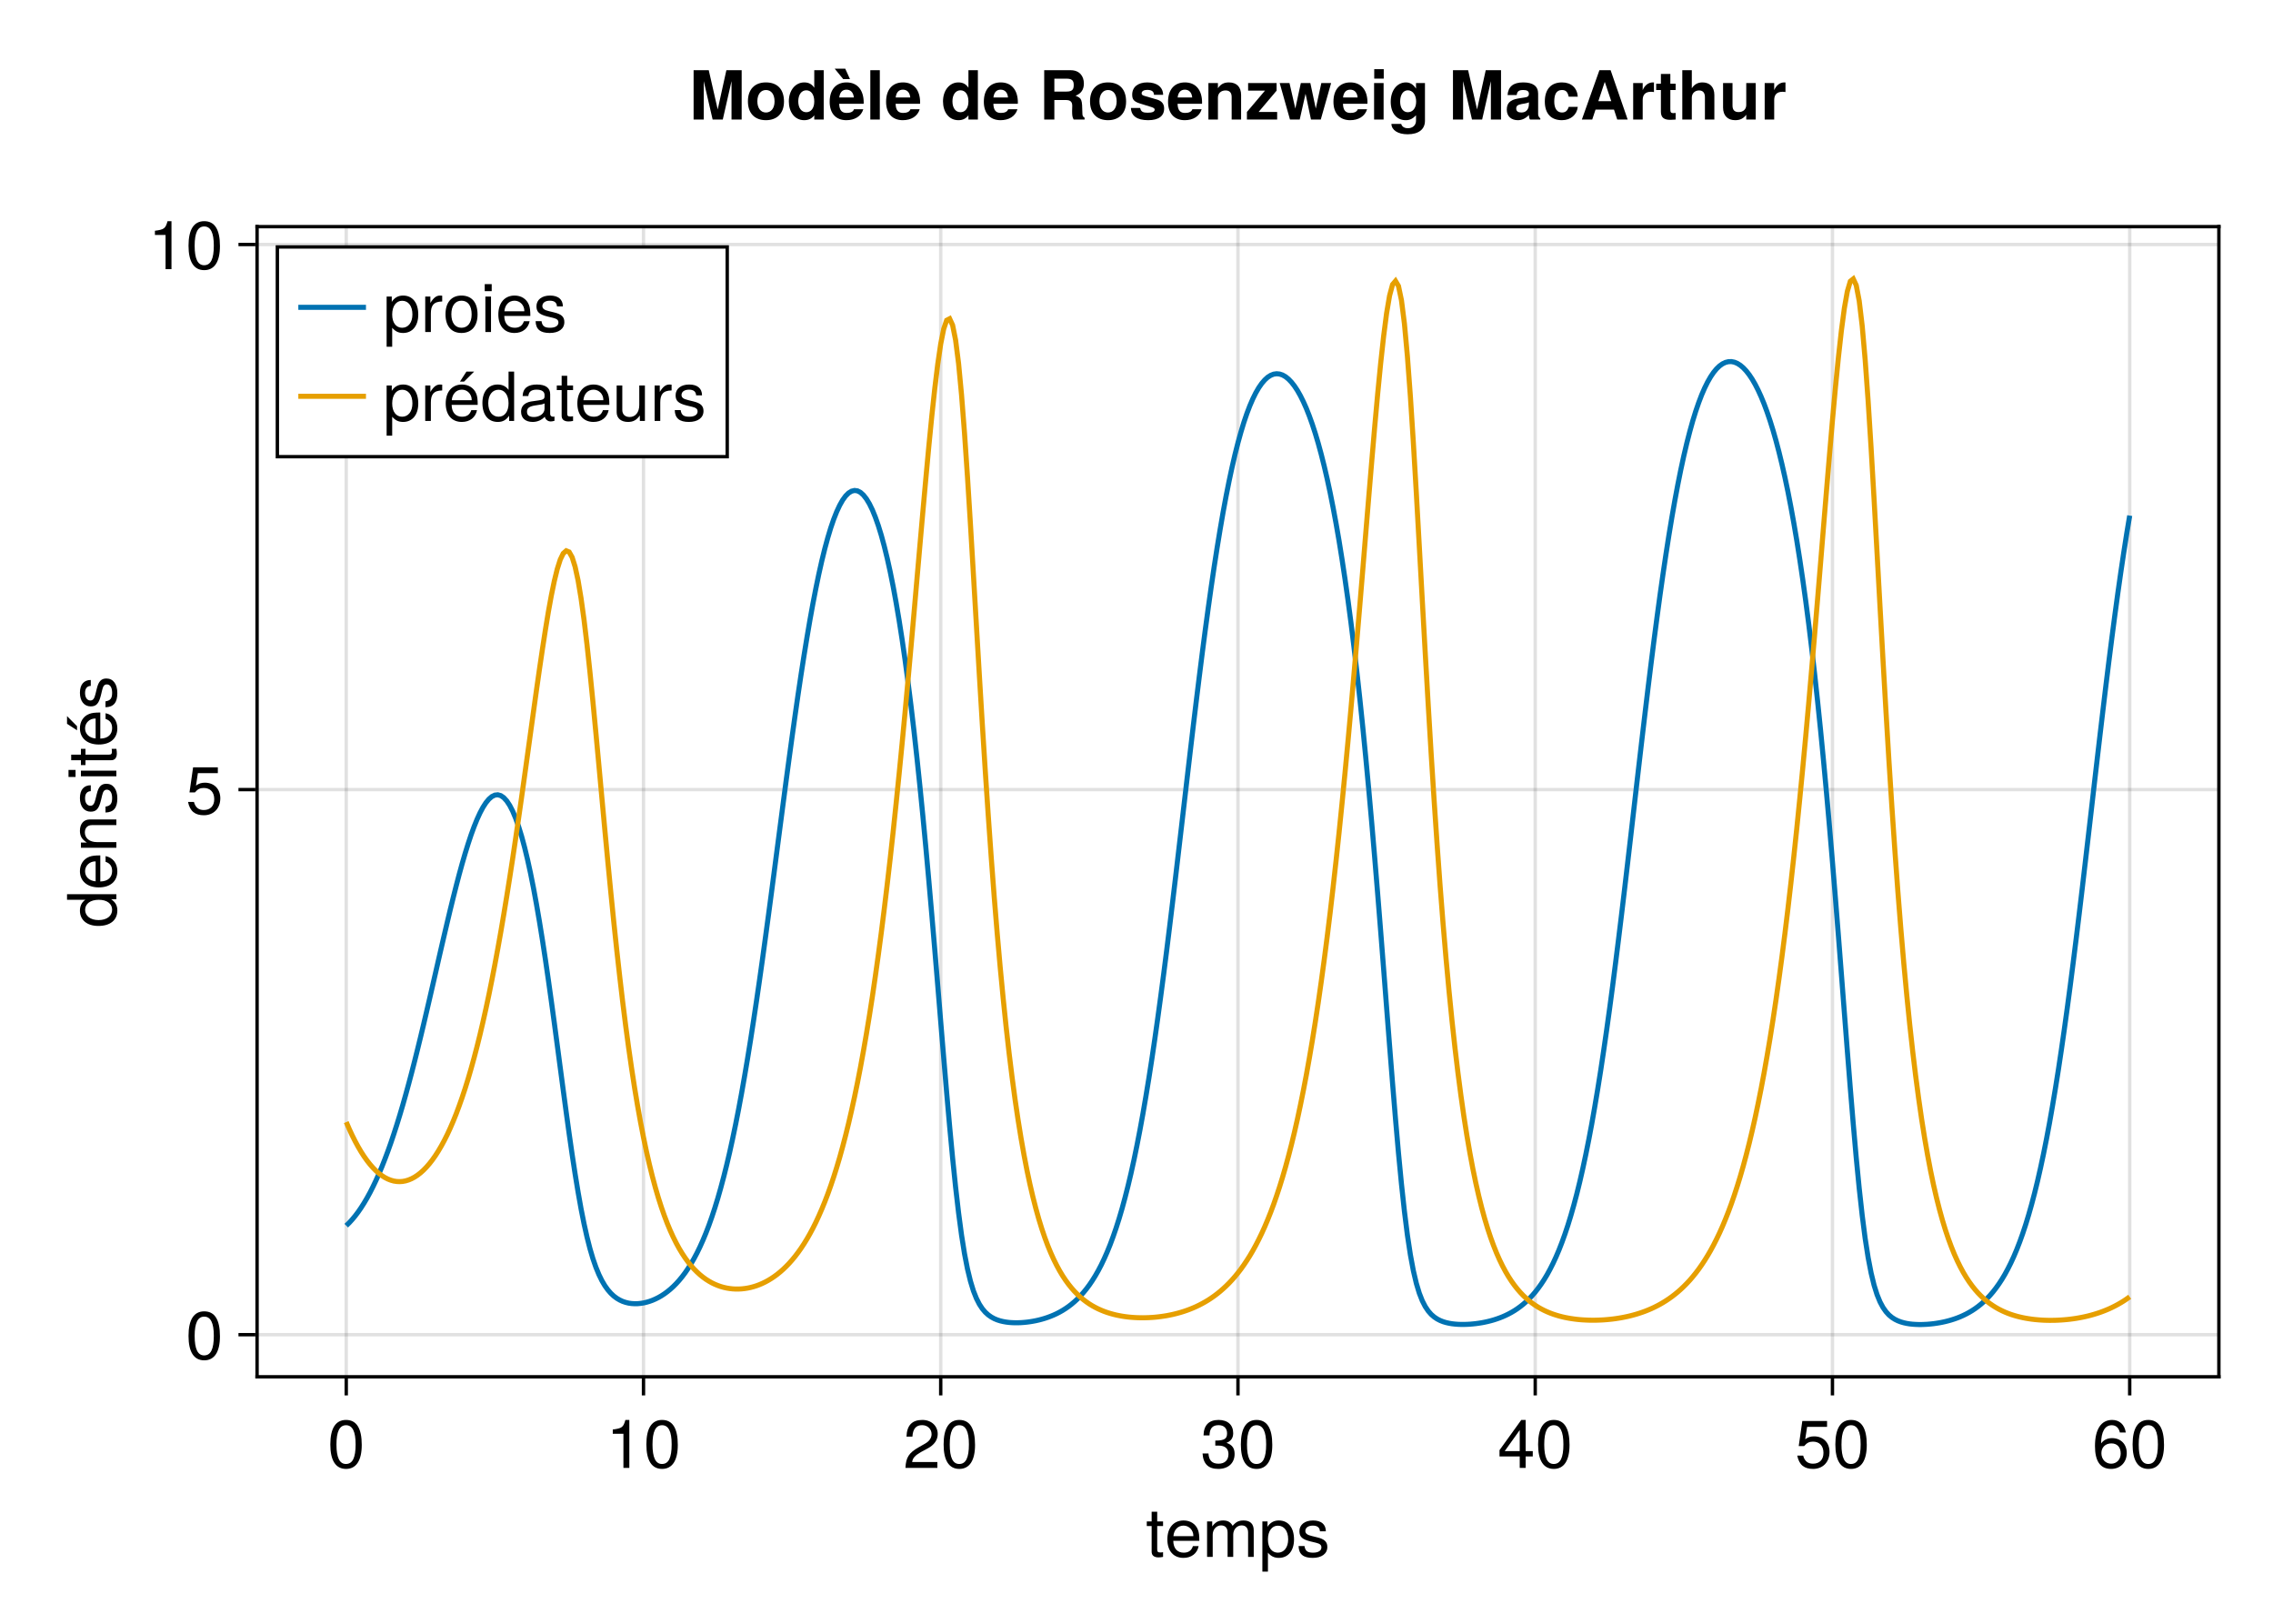 <?xml version="1.0" encoding="UTF-8"?>
<svg xmlns="http://www.w3.org/2000/svg" xmlns:xlink="http://www.w3.org/1999/xlink" width="504pt" height="360pt" viewBox="0 0 504 360" version="1.1">
<defs>
<g>
<symbol overflow="visible" id="glyph0-0-32308e87">
<path style="stroke:none;" d="M 0.297 -10.938 C 0.297 -10.938 0.297 0 0.297 0 C 0.297 0 7.047 0 7.047 0 C 7.047 0 7.047 -10.938 7.047 -10.938 C 7.047 -10.938 0.297 -10.938 0.297 -10.938 Z M 1.078 -0.781 C 1.078 -0.781 1.078 -10.156 1.078 -10.156 C 1.078 -10.156 6.266 -10.156 6.266 -10.156 C 6.266 -10.156 6.266 -0.781 6.266 -0.781 C 6.266 -0.781 1.078 -0.781 1.078 -0.781 Z M 1.078 -0.781 "/>
</symbol>
<symbol overflow="visible" id="glyph0-1-32308e87">
<path style="stroke:none;" d="M 3.812 0 C 3.391 0.078 3.094 0.109 2.797 0.109 C 1.812 0.109 1.281 -0.344 1.281 -1.141 C 1.281 -1.141 1.281 -6.844 1.281 -6.844 C 1.281 -6.844 0.203 -6.844 0.203 -6.844 C 0.203 -6.844 0.203 -7.859 0.203 -7.859 C 0.203 -7.859 1.281 -7.859 1.281 -7.859 C 1.281 -7.859 1.281 -10.016 1.281 -10.016 C 1.281 -10.016 2.516 -10.016 2.516 -10.016 C 2.516 -10.016 2.516 -7.859 2.516 -7.859 C 2.516 -7.859 3.812 -7.859 3.812 -7.859 C 3.812 -7.859 3.812 -6.844 3.812 -6.844 C 3.812 -6.844 2.516 -6.844 2.516 -6.844 C 2.516 -6.844 2.516 -1.688 2.516 -1.688 C 2.516 -1.141 2.672 -0.984 3.203 -0.984 C 3.453 -0.984 3.641 -1 3.812 -1.047 C 3.812 -1.047 3.812 0 3.812 0 Z M 3.812 0 "/>
</symbol>
<symbol overflow="visible" id="glyph0-2-32308e87">
<path style="stroke:none;" d="M 7.688 -3.562 C 7.688 -3.562 1.906 -3.562 1.906 -3.562 C 1.938 -1.766 2.906 -0.938 4.219 -0.938 C 5.219 -0.938 5.922 -1.344 6.266 -2.391 C 6.266 -2.391 7.531 -2.391 7.531 -2.391 C 7.219 -0.797 5.969 0.219 4.172 0.219 C 1.969 0.219 0.594 -1.312 0.594 -3.891 C 0.594 -6.469 2.016 -8.078 4.203 -8.078 C 5.672 -8.078 6.875 -7.312 7.375 -6.016 C 7.609 -5.438 7.688 -4.703 7.688 -3.562 Z M 6.359 -4.688 C 6.359 -5.906 5.422 -6.938 4.188 -6.938 C 2.922 -6.938 2.047 -5.984 1.938 -4.594 C 1.938 -4.594 6.344 -4.594 6.344 -4.594 C 6.359 -4.625 6.359 -4.688 6.359 -4.688 Z M 6.359 -4.688 "/>
</symbol>
<symbol overflow="visible" id="glyph0-3-32308e87">
<path style="stroke:none;" d="M 11.406 0 C 11.406 0 10.156 0 10.156 0 C 10.156 0 10.156 -5.422 10.156 -5.422 C 10.156 -6.406 9.625 -6.984 8.719 -6.984 C 7.688 -6.984 6.859 -6.078 6.859 -4.938 C 6.859 -4.938 6.859 0 6.859 0 C 6.859 0 5.609 0 5.609 0 C 5.609 0 5.609 -5.422 5.609 -5.422 C 5.609 -6.422 5.078 -6.984 4.156 -6.984 C 3.141 -6.984 2.312 -6.078 2.312 -4.938 C 2.312 -4.938 2.312 0 2.312 0 C 2.312 0 1.062 0 1.062 0 C 1.062 0 1.062 -7.859 1.062 -7.859 C 1.062 -7.859 2.203 -7.859 2.203 -7.859 C 2.203 -7.859 2.203 -6.75 2.203 -6.75 C 2.875 -7.688 3.562 -8.078 4.625 -8.078 C 5.641 -8.078 6.266 -7.719 6.734 -6.891 C 7.469 -7.766 8.094 -8.078 9.156 -8.078 C 10.625 -8.078 11.406 -7.312 11.406 -5.891 C 11.406 -5.891 11.406 0 11.406 0 Z M 11.406 0 "/>
</symbol>
<symbol overflow="visible" id="glyph0-4-32308e87">
<path style="stroke:none;" d="M 6.891 -2.203 C 6.891 -0.688 5.625 0.219 3.641 0.219 C 1.594 0.219 0.562 -0.578 0.516 -2.406 C 0.516 -2.406 1.828 -2.406 1.828 -2.406 C 2 -1.203 2.625 -0.938 3.75 -0.938 C 4.844 -0.938 5.578 -1.359 5.578 -2.094 C 5.578 -2.672 5.234 -2.922 4.359 -3.141 C 4.359 -3.141 3.188 -3.422 3.188 -3.422 C 1.328 -3.875 0.703 -4.453 0.703 -5.688 C 0.703 -7.141 1.891 -8.078 3.719 -8.078 C 5.531 -8.078 6.562 -7.219 6.562 -5.672 C 6.562 -5.672 5.25 -5.672 5.25 -5.672 C 5.219 -6.5 4.688 -6.938 3.672 -6.938 C 2.656 -6.938 2.016 -6.469 2.016 -5.75 C 2.016 -5.188 2.438 -4.859 3.469 -4.625 C 3.469 -4.625 4.672 -4.328 4.672 -4.328 C 6.219 -3.953 6.891 -3.375 6.891 -2.203 Z M 6.891 -2.203 "/>
</symbol>
<symbol overflow="visible" id="glyph0-5-32308e87">
<path style="stroke:none;" d="M 7.672 -7.516 C 7.672 -6.203 6.906 -5.094 5.422 -4.312 C 5.422 -4.312 3.922 -3.5 3.922 -3.5 C 2.609 -2.734 2.125 -2.172 2 -1.312 C 2 -1.312 7.594 -1.312 7.594 -1.312 C 7.594 -1.312 7.594 0 7.594 0 C 7.594 0 0.516 0 0.516 0 C 0.625 -2.344 1.281 -3.344 3.5 -4.609 C 3.5 -4.609 4.875 -5.391 4.875 -5.391 C 5.812 -5.922 6.312 -6.641 6.312 -7.484 C 6.312 -8.625 5.422 -9.484 4.219 -9.484 C 2.906 -9.484 2.172 -8.734 2.062 -6.938 C 2.062 -6.938 0.75 -6.938 0.75 -6.938 C 0.828 -9.531 2.078 -10.641 4.266 -10.641 C 6.266 -10.641 7.672 -9.312 7.672 -7.516 Z M 7.672 -7.516 "/>
</symbol>
<symbol overflow="visible" id="glyph0-6-32308e87">
<path style="stroke:none;" d="M 7.609 -5.109 C 7.609 -1.625 6.375 0.219 4.125 0.219 C 1.844 0.219 0.641 -1.625 0.641 -5.203 C 0.641 -8.781 1.828 -10.641 4.125 -10.641 C 6.438 -10.641 7.609 -8.812 7.609 -5.109 Z M 6.25 -5.234 C 6.25 -8.078 5.547 -9.469 4.125 -9.469 C 2.703 -9.469 2 -8.094 2 -5.188 C 2 -2.281 2.703 -0.875 4.094 -0.875 C 5.562 -0.875 6.25 -2.219 6.25 -5.234 Z M 6.25 -5.234 "/>
</symbol>
<symbol overflow="visible" id="glyph0-7-32308e87">
<path style="stroke:none;" d="M 7.594 -3.094 C 7.594 -1.078 6.188 0.219 3.984 0.219 C 1.812 0.219 0.641 -0.844 0.484 -3.203 C 0.484 -3.203 1.797 -3.203 1.797 -3.203 C 1.891 -1.672 2.594 -0.938 4.031 -0.938 C 5.422 -0.938 6.234 -1.734 6.234 -3.078 C 6.234 -4.266 5.484 -4.953 4.031 -4.953 C 4.031 -4.953 3.312 -4.953 3.312 -4.953 C 3.312 -4.953 3.312 -6.062 3.312 -6.062 C 5.438 -6.062 5.922 -6.531 5.922 -7.672 C 5.922 -8.797 5.219 -9.484 4.047 -9.484 C 2.703 -9.484 2.062 -8.781 2.031 -7.203 C 2.031 -7.203 0.703 -7.203 0.703 -7.203 C 0.75 -9.469 1.891 -10.641 4.031 -10.641 C 6.062 -10.641 7.281 -9.547 7.281 -7.703 C 7.281 -6.641 6.781 -5.953 5.797 -5.562 C 7.062 -5.125 7.594 -4.375 7.594 -3.094 Z M 7.594 -3.094 "/>
</symbol>
<symbol overflow="visible" id="glyph0-8-32308e87">
<path style="stroke:none;" d="M 7.688 -3.531 C 7.688 -1.281 6.188 0.219 4.047 0.219 C 2.156 0.219 0.953 -0.609 0.531 -2.734 C 0.531 -2.734 1.844 -2.734 1.844 -2.734 C 2.156 -1.531 2.859 -0.938 4.016 -0.938 C 5.453 -0.938 6.344 -1.812 6.344 -3.344 C 6.344 -4.922 5.438 -5.828 4.016 -5.828 C 3.188 -5.828 2.688 -5.578 2.062 -4.844 C 2.062 -4.844 0.859 -4.844 0.859 -4.844 C 0.859 -4.844 1.656 -10.406 1.656 -10.406 C 1.656 -10.406 7.141 -10.406 7.141 -10.406 C 7.141 -10.406 7.141 -9.109 7.141 -9.109 C 7.141 -9.109 2.719 -9.109 2.719 -9.109 C 2.719 -9.109 2.297 -6.359 2.297 -6.359 C 2.906 -6.812 3.516 -7 4.266 -7 C 6.297 -7 7.688 -5.625 7.688 -3.531 Z M 7.688 -3.531 "/>
</symbol>
<symbol overflow="visible" id="glyph0-9-32308e87">
<path style="stroke:none;" d="M 7.688 -3.297 C 7.688 -1.219 6.234 0.219 4.219 0.219 C 1.781 0.219 0.641 -1.531 0.641 -4.844 C 0.641 -8.547 1.984 -10.641 4.453 -10.641 C 6.078 -10.641 7.219 -9.594 7.469 -7.859 C 7.469 -7.859 6.156 -7.859 6.156 -7.859 C 5.938 -8.875 5.297 -9.469 4.359 -9.469 C 2.844 -9.469 2.016 -8.031 2 -5.438 C 2.562 -6.203 3.391 -6.609 4.438 -6.609 C 6.344 -6.609 7.688 -5.281 7.688 -3.297 Z M 6.344 -3.188 C 6.344 -4.625 5.547 -5.438 4.281 -5.438 C 2.969 -5.438 2.062 -4.594 2.062 -3.266 C 2.062 -1.906 3 -0.938 4.234 -0.938 C 5.438 -0.938 6.344 -1.859 6.344 -3.188 Z M 6.344 -3.188 "/>
</symbol>
<symbol overflow="visible" id="glyph1-0-32308e87">
<path style="stroke:none;" d="M 0.297 -10.938 C 0.297 -10.938 0.297 0 0.297 0 C 0.297 0 7.047 0 7.047 0 C 7.047 0 7.047 -10.938 7.047 -10.938 C 7.047 -10.938 0.297 -10.938 0.297 -10.938 Z M 1.078 -0.781 C 1.078 -0.781 1.078 -10.156 1.078 -10.156 C 1.078 -10.156 6.266 -10.156 6.266 -10.156 C 6.266 -10.156 6.266 -0.781 6.266 -0.781 C 6.266 -0.781 1.078 -0.781 1.078 -0.781 Z M 1.078 -0.781 "/>
</symbol>
<symbol overflow="visible" id="glyph1-1-32308e87">
<path style="stroke:none;" d="M 7.844 -3.859 C 7.844 -1.344 6.516 0.219 4.484 0.219 C 3.469 0.219 2.734 -0.141 2.062 -0.938 C 2.062 -0.938 2.062 3.266 2.062 3.266 C 2.062 3.266 0.828 3.266 0.828 3.266 C 0.828 3.266 0.828 -7.859 0.828 -7.859 C 0.828 -7.859 1.969 -7.859 1.969 -7.859 C 1.969 -7.859 1.969 -6.672 1.969 -6.672 C 2.547 -7.609 3.406 -8.078 4.469 -8.078 C 6.562 -8.078 7.844 -6.5 7.844 -3.859 Z M 6.547 -3.891 C 6.547 -5.766 5.641 -6.922 4.266 -6.922 C 2.938 -6.922 2.062 -5.719 2.062 -3.875 C 2.062 -2.031 2.938 -0.938 4.266 -0.938 C 5.625 -0.938 6.547 -2.094 6.547 -3.891 Z M 6.547 -3.891 "/>
</symbol>
<symbol overflow="visible" id="glyph1-2-32308e87">
<path style="stroke:none;" d="M 7.797 -2.547 C 7.797 -2.547 6.219 -2.547 6.219 -2.547 C 6.219 -2.547 6.219 0 6.219 0 C 6.219 0 4.906 0 4.906 0 C 4.906 0 4.906 -2.547 4.906 -2.547 C 4.906 -2.547 0.422 -2.547 0.422 -2.547 C 0.422 -2.547 0.422 -3.938 0.422 -3.938 C 0.422 -3.938 5.25 -10.641 5.25 -10.641 C 5.25 -10.641 6.219 -10.641 6.219 -10.641 C 6.219 -10.641 6.219 -3.734 6.219 -3.734 C 6.219 -3.734 7.797 -3.734 7.797 -3.734 C 7.797 -3.734 7.797 -2.547 7.797 -2.547 Z M 4.906 -3.734 C 4.906 -3.734 4.906 -8.391 4.906 -8.391 C 4.906 -8.391 1.578 -3.734 1.578 -3.734 C 1.578 -3.734 4.906 -3.734 4.906 -3.734 Z M 4.906 -3.734 "/>
</symbol>
<symbol overflow="visible" id="glyph2-0-32308e87">
<path style="stroke:none;" d="M 0.297 -10.938 C 0.297 -10.938 0.297 0 0.297 0 C 0.297 0 7.047 0 7.047 0 C 7.047 0 7.047 -10.938 7.047 -10.938 C 7.047 -10.938 0.297 -10.938 0.297 -10.938 Z M 1.078 -0.781 C 1.078 -0.781 1.078 -10.156 1.078 -10.156 C 1.078 -10.156 6.266 -10.156 6.266 -10.156 C 6.266 -10.156 6.266 -0.781 6.266 -0.781 C 6.266 -0.781 1.078 -0.781 1.078 -0.781 Z M 1.078 -0.781 "/>
</symbol>
<symbol overflow="visible" id="glyph2-1-32308e87">
<path style="stroke:none;" d="M 7.609 -5.109 C 7.609 -1.625 6.375 0.219 4.125 0.219 C 1.844 0.219 0.641 -1.625 0.641 -5.203 C 0.641 -8.781 1.828 -10.641 4.125 -10.641 C 6.438 -10.641 7.609 -8.812 7.609 -5.109 Z M 6.25 -5.234 C 6.25 -8.078 5.547 -9.469 4.125 -9.469 C 2.703 -9.469 2 -8.094 2 -5.188 C 2 -2.281 2.703 -0.875 4.094 -0.875 C 5.562 -0.875 6.25 -2.219 6.25 -5.234 Z M 6.25 -5.234 "/>
</symbol>
<symbol overflow="visible" id="glyph3-0-32308e87">
<path style="stroke:none;" d="M 0.297 -10.938 C 0.297 -10.938 0.297 0 0.297 0 C 0.297 0 7.047 0 7.047 0 C 7.047 0 7.047 -10.938 7.047 -10.938 C 7.047 -10.938 0.297 -10.938 0.297 -10.938 Z M 1.078 -0.781 C 1.078 -0.781 1.078 -10.156 1.078 -10.156 C 1.078 -10.156 6.266 -10.156 6.266 -10.156 C 6.266 -10.156 6.266 -0.781 6.266 -0.781 C 6.266 -0.781 1.078 -0.781 1.078 -0.781 Z M 1.078 -0.781 "/>
</symbol>
<symbol overflow="visible" id="glyph3-1-32308e87">
<path style="stroke:none;" d="M 5.203 0 C 5.203 0 3.891 0 3.891 0 C 3.891 0 3.891 -7.578 3.891 -7.578 C 3.891 -7.578 1.531 -7.578 1.531 -7.578 C 1.531 -7.578 1.531 -8.516 1.531 -8.516 C 3.562 -8.781 3.875 -9 4.328 -10.641 C 4.328 -10.641 5.203 -10.641 5.203 -10.641 C 5.203 -10.641 5.203 0 5.203 0 Z M 5.203 0 "/>
</symbol>
<symbol overflow="visible" id="glyph4-0-32308e87">
<path style="stroke:none;" d="M 0.297 -10.938 C 0.297 -10.938 0.297 0 0.297 0 C 0.297 0 7.047 0 7.047 0 C 7.047 0 7.047 -10.938 7.047 -10.938 C 7.047 -10.938 0.297 -10.938 0.297 -10.938 Z M 1.078 -0.781 C 1.078 -0.781 1.078 -10.156 1.078 -10.156 C 1.078 -10.156 6.266 -10.156 6.266 -10.156 C 6.266 -10.156 6.266 -0.781 6.266 -0.781 C 6.266 -0.781 1.078 -0.781 1.078 -0.781 Z M 1.078 -0.781 "/>
</symbol>
<symbol overflow="visible" id="glyph4-1-32308e87">
<path style="stroke:none;" d="M 7.609 -5.109 C 7.609 -1.625 6.375 0.219 4.125 0.219 C 1.844 0.219 0.641 -1.625 0.641 -5.203 C 0.641 -8.781 1.828 -10.641 4.125 -10.641 C 6.438 -10.641 7.609 -8.812 7.609 -5.109 Z M 6.25 -5.234 C 6.25 -8.078 5.547 -9.469 4.125 -9.469 C 2.703 -9.469 2 -8.094 2 -5.188 C 2 -2.281 2.703 -0.875 4.094 -0.875 C 5.562 -0.875 6.25 -2.219 6.25 -5.234 Z M 6.25 -5.234 "/>
</symbol>
<symbol overflow="visible" id="glyph5-0-32308e87">
<path style="stroke:none;" d="M -10.938 -0.297 C -10.938 -0.297 0 -0.297 0 -0.297 C 0 -0.297 0 -7.047 0 -7.047 C 0 -7.047 -10.938 -7.047 -10.938 -7.047 C -10.938 -7.047 -10.938 -0.297 -10.938 -0.297 Z M -0.781 -1.078 C -0.781 -1.078 -10.156 -1.078 -10.156 -1.078 C -10.156 -1.078 -10.156 -6.266 -10.156 -6.266 C -10.156 -6.266 -0.781 -6.266 -0.781 -6.266 C -0.781 -6.266 -0.781 -1.078 -0.781 -1.078 Z M -0.781 -1.078 "/>
</symbol>
<symbol overflow="visible" id="glyph5-1-32308e87">
<path style="stroke:none;" d="M 0 -7.422 C 0 -7.422 0 -6.312 0 -6.312 C 0 -6.312 -1.156 -6.312 -1.156 -6.312 C -0.188 -5.641 0.219 -4.891 0.219 -3.812 C 0.219 -1.688 -1.344 -0.391 -4 -0.391 C -6.516 -0.391 -8.078 -1.719 -8.078 -3.766 C -8.078 -4.812 -7.672 -5.656 -6.875 -6.188 C -6.875 -6.188 -10.938 -6.188 -10.938 -6.188 C -10.938 -6.188 -10.938 -7.422 -10.938 -7.422 C -10.938 -7.422 0 -7.422 0 -7.422 Z M -3.906 -6.188 C -5.719 -6.188 -6.922 -5.328 -6.922 -3.969 C -6.922 -2.609 -5.766 -1.688 -3.938 -1.688 C -2.094 -1.688 -0.938 -2.609 -0.938 -3.984 C -0.938 -5.312 -2.078 -6.188 -3.906 -6.188 Z M -3.906 -6.188 "/>
</symbol>
<symbol overflow="visible" id="glyph6-0-32308e87">
<path style="stroke:none;" d="M -10.938 -0.297 C -10.938 -0.297 0 -0.297 0 -0.297 C 0 -0.297 0 -7.047 0 -7.047 C 0 -7.047 -10.938 -7.047 -10.938 -7.047 C -10.938 -7.047 -10.938 -0.297 -10.938 -0.297 Z M -0.781 -1.078 C -0.781 -1.078 -10.156 -1.078 -10.156 -1.078 C -10.156 -1.078 -10.156 -6.266 -10.156 -6.266 C -10.156 -6.266 -0.781 -6.266 -0.781 -6.266 C -0.781 -6.266 -0.781 -1.078 -0.781 -1.078 Z M -0.781 -1.078 "/>
</symbol>
<symbol overflow="visible" id="glyph6-1-32308e87">
<path style="stroke:none;" d="M -3.562 -7.688 C -3.562 -7.688 -3.562 -1.906 -3.562 -1.906 C -1.766 -1.938 -0.938 -2.906 -0.938 -4.219 C -0.938 -5.219 -1.344 -5.922 -2.391 -6.266 C -2.391 -6.266 -2.391 -7.531 -2.391 -7.531 C -0.797 -7.219 0.219 -5.969 0.219 -4.172 C 0.219 -1.969 -1.312 -0.594 -3.891 -0.594 C -6.469 -0.594 -8.078 -2.016 -8.078 -4.203 C -8.078 -5.672 -7.312 -6.875 -6.016 -7.375 C -5.438 -7.609 -4.703 -7.688 -3.562 -7.688 Z M -4.688 -6.359 C -5.906 -6.359 -6.938 -5.422 -6.938 -4.188 C -6.938 -2.922 -5.984 -2.047 -4.594 -1.938 C -4.594 -1.938 -4.594 -6.344 -4.594 -6.344 C -4.625 -6.359 -4.688 -6.359 -4.688 -6.359 Z M -4.688 -6.359 "/>
</symbol>
<symbol overflow="visible" id="glyph7-0-32308e87">
<path style="stroke:none;" d="M -10.938 -0.297 C -10.938 -0.297 0 -0.297 0 -0.297 C 0 -0.297 0 -7.047 0 -7.047 C 0 -7.047 -10.938 -7.047 -10.938 -7.047 C -10.938 -7.047 -10.938 -0.297 -10.938 -0.297 Z M -0.781 -1.078 C -0.781 -1.078 -10.156 -1.078 -10.156 -1.078 C -10.156 -1.078 -10.156 -6.266 -10.156 -6.266 C -10.156 -6.266 -0.781 -6.266 -0.781 -6.266 C -0.781 -6.266 -0.781 -1.078 -0.781 -1.078 Z M -0.781 -1.078 "/>
</symbol>
<symbol overflow="visible" id="glyph7-1-32308e87">
<path style="stroke:none;" d="M 0 -7.312 C 0 -7.312 0 -6.062 0 -6.062 C 0 -6.062 -5.438 -6.062 -5.438 -6.062 C -6.391 -6.062 -6.984 -5.438 -6.984 -4.438 C -6.984 -3.172 -5.938 -2.297 -4.328 -2.297 C -4.328 -2.297 0 -2.297 0 -2.297 C 0 -2.297 0 -1.047 0 -1.047 C 0 -1.047 -7.859 -1.047 -7.859 -1.047 C -7.859 -1.047 -7.859 -2.203 -7.859 -2.203 C -7.859 -2.203 -6.547 -2.203 -6.547 -2.203 C -7.641 -2.891 -8.078 -3.641 -8.078 -4.812 C -8.078 -6.328 -7.25 -7.312 -5.938 -7.312 C -5.938 -7.312 0 -7.312 0 -7.312 Z M 0 -7.312 "/>
</symbol>
<symbol overflow="visible" id="glyph7-2-32308e87">
<path style="stroke:none;" d="M -2.203 -6.891 C -0.688 -6.891 0.219 -5.625 0.219 -3.641 C 0.219 -1.594 -0.578 -0.562 -2.406 -0.516 C -2.406 -0.516 -2.406 -1.828 -2.406 -1.828 C -1.203 -2 -0.938 -2.625 -0.938 -3.75 C -0.938 -4.844 -1.359 -5.578 -2.094 -5.578 C -2.672 -5.578 -2.922 -5.234 -3.141 -4.359 C -3.141 -4.359 -3.422 -3.188 -3.422 -3.188 C -3.875 -1.328 -4.453 -0.703 -5.688 -0.703 C -7.141 -0.703 -8.078 -1.891 -8.078 -3.719 C -8.078 -5.531 -7.219 -6.562 -5.672 -6.562 C -5.672 -6.562 -5.672 -5.25 -5.672 -5.25 C -6.5 -5.219 -6.938 -4.688 -6.938 -3.672 C -6.938 -2.656 -6.469 -2.016 -5.75 -2.016 C -5.188 -2.016 -4.859 -2.438 -4.625 -3.469 C -4.625 -3.469 -4.328 -4.672 -4.328 -4.672 C -3.953 -6.219 -3.375 -6.891 -2.203 -6.891 Z M -2.203 -6.891 "/>
</symbol>
<symbol overflow="visible" id="glyph7-3-32308e87">
<path style="stroke:none;" d="M 0 -2.297 C 0 -2.297 0 -1.047 0 -1.047 C 0 -1.047 -7.859 -1.047 -7.859 -1.047 C -7.859 -1.047 -7.859 -2.297 -7.859 -2.297 C -7.859 -2.297 0 -2.297 0 -2.297 Z M -9.047 -2.453 C -9.047 -2.453 -9.047 -0.906 -9.047 -0.906 C -9.047 -0.906 -10.609 -0.906 -10.609 -0.906 C -10.609 -0.906 -10.609 -2.453 -10.609 -2.453 C -10.609 -2.453 -9.047 -2.453 -9.047 -2.453 Z M -9.047 -2.453 "/>
</symbol>
<symbol overflow="visible" id="glyph7-4-32308e87">
<path style="stroke:none;" d="M -3.562 -7.688 C -3.562 -7.688 -3.562 -1.906 -3.562 -1.906 C -1.766 -1.938 -0.938 -2.906 -0.938 -4.219 C -0.938 -5.219 -1.344 -5.922 -2.391 -6.266 C -2.391 -6.266 -2.391 -7.531 -2.391 -7.531 C -0.797 -7.219 0.219 -5.969 0.219 -4.172 C 0.219 -1.969 -1.312 -0.594 -3.891 -0.594 C -6.469 -0.594 -8.078 -2.016 -8.078 -4.203 C -8.078 -5.672 -7.312 -6.875 -6.016 -7.375 C -5.438 -7.609 -4.703 -7.688 -3.562 -7.688 Z M -4.688 -6.359 C -5.906 -6.359 -6.938 -5.422 -6.938 -4.188 C -6.938 -2.922 -5.984 -2.047 -4.594 -1.938 C -4.594 -1.938 -4.594 -6.344 -4.594 -6.344 C -4.625 -6.359 -4.688 -6.359 -4.688 -6.359 Z M -10.938 -6.891 C -10.938 -6.891 -8.719 -4.656 -8.719 -4.656 C -8.719 -4.656 -8.719 -3.75 -8.719 -3.75 C -8.719 -3.75 -10.938 -5.188 -10.938 -5.188 C -10.938 -5.188 -10.938 -6.891 -10.938 -6.891 Z M -10.938 -6.891 "/>
</symbol>
<symbol overflow="visible" id="glyph8-0-32308e87">
<path style="stroke:none;" d="M -10.938 -0.297 C -10.938 -0.297 0 -0.297 0 -0.297 C 0 -0.297 0 -7.047 0 -7.047 C 0 -7.047 -10.938 -7.047 -10.938 -7.047 C -10.938 -7.047 -10.938 -0.297 -10.938 -0.297 Z M -0.781 -1.078 C -0.781 -1.078 -10.156 -1.078 -10.156 -1.078 C -10.156 -1.078 -10.156 -6.266 -10.156 -6.266 C -10.156 -6.266 -0.781 -6.266 -0.781 -6.266 C -0.781 -6.266 -0.781 -1.078 -0.781 -1.078 Z M -0.781 -1.078 "/>
</symbol>
<symbol overflow="visible" id="glyph8-1-32308e87">
<path style="stroke:none;" d="M 0 -3.812 C 0.078 -3.391 0.109 -3.094 0.109 -2.797 C 0.109 -1.812 -0.344 -1.281 -1.141 -1.281 C -1.141 -1.281 -6.844 -1.281 -6.844 -1.281 C -6.844 -1.281 -6.844 -0.203 -6.844 -0.203 C -6.844 -0.203 -7.859 -0.203 -7.859 -0.203 C -7.859 -0.203 -7.859 -1.281 -7.859 -1.281 C -7.859 -1.281 -10.016 -1.281 -10.016 -1.281 C -10.016 -1.281 -10.016 -2.516 -10.016 -2.516 C -10.016 -2.516 -7.859 -2.516 -7.859 -2.516 C -7.859 -2.516 -7.859 -3.812 -7.859 -3.812 C -7.859 -3.812 -6.844 -3.812 -6.844 -3.812 C -6.844 -3.812 -6.844 -2.516 -6.844 -2.516 C -6.844 -2.516 -1.688 -2.516 -1.688 -2.516 C -1.141 -2.516 -0.984 -2.672 -0.984 -3.203 C -0.984 -3.453 -1 -3.641 -1.047 -3.812 C -1.047 -3.812 0 -3.812 0 -3.812 Z M 0 -3.812 "/>
</symbol>
<symbol overflow="visible" id="glyph9-0-32308e87">
<path style="stroke:none;" d="M 0.297 -10.938 C 0.297 -10.938 0.297 0 0.297 0 C 0.297 0 7.047 0 7.047 0 C 7.047 0 7.047 -10.938 7.047 -10.938 C 7.047 -10.938 0.297 -10.938 0.297 -10.938 Z M 1.078 -0.781 C 1.078 -0.781 1.078 -10.156 1.078 -10.156 C 1.078 -10.156 6.266 -10.156 6.266 -10.156 C 6.266 -10.156 6.266 -0.781 6.266 -0.781 C 6.266 -0.781 1.078 -0.781 1.078 -0.781 Z M 1.078 -0.781 "/>
</symbol>
<symbol overflow="visible" id="glyph9-1-32308e87">
<path style="stroke:none;" d="M 7.609 -5.109 C 7.609 -1.625 6.375 0.219 4.125 0.219 C 1.844 0.219 0.641 -1.625 0.641 -5.203 C 0.641 -8.781 1.828 -10.641 4.125 -10.641 C 6.438 -10.641 7.609 -8.812 7.609 -5.109 Z M 6.25 -5.234 C 6.25 -8.078 5.547 -9.469 4.125 -9.469 C 2.703 -9.469 2 -8.094 2 -5.188 C 2 -2.281 2.703 -0.875 4.094 -0.875 C 5.562 -0.875 6.25 -2.219 6.25 -5.234 Z M 6.25 -5.234 "/>
</symbol>
<symbol overflow="visible" id="glyph9-2-32308e87">
<path style="stroke:none;" d="M 7.688 -3.531 C 7.688 -1.281 6.188 0.219 4.047 0.219 C 2.156 0.219 0.953 -0.609 0.531 -2.734 C 0.531 -2.734 1.844 -2.734 1.844 -2.734 C 2.156 -1.531 2.859 -0.938 4.016 -0.938 C 5.453 -0.938 6.344 -1.812 6.344 -3.344 C 6.344 -4.922 5.438 -5.828 4.016 -5.828 C 3.188 -5.828 2.688 -5.578 2.062 -4.844 C 2.062 -4.844 0.859 -4.844 0.859 -4.844 C 0.859 -4.844 1.656 -10.406 1.656 -10.406 C 1.656 -10.406 7.141 -10.406 7.141 -10.406 C 7.141 -10.406 7.141 -9.109 7.141 -9.109 C 7.141 -9.109 2.719 -9.109 2.719 -9.109 C 2.719 -9.109 2.297 -6.359 2.297 -6.359 C 2.906 -6.812 3.516 -7 4.266 -7 C 6.297 -7 7.688 -5.625 7.688 -3.531 Z M 7.688 -3.531 "/>
</symbol>
<symbol overflow="visible" id="glyph10-0-32308e87">
<path style="stroke:none;" d="M 0.297 -10.938 C 0.297 -10.938 0.297 0 0.297 0 C 0.297 0 7.047 0 7.047 0 C 7.047 0 7.047 -10.938 7.047 -10.938 C 7.047 -10.938 0.297 -10.938 0.297 -10.938 Z M 1.078 -0.781 C 1.078 -0.781 1.078 -10.156 1.078 -10.156 C 1.078 -10.156 6.266 -10.156 6.266 -10.156 C 6.266 -10.156 6.266 -0.781 6.266 -0.781 C 6.266 -0.781 1.078 -0.781 1.078 -0.781 Z M 1.078 -0.781 "/>
</symbol>
<symbol overflow="visible" id="glyph10-1-32308e87">
<path style="stroke:none;" d="M 5.203 0 C 5.203 0 3.891 0 3.891 0 C 3.891 0 3.891 -7.578 3.891 -7.578 C 3.891 -7.578 1.531 -7.578 1.531 -7.578 C 1.531 -7.578 1.531 -8.516 1.531 -8.516 C 3.562 -8.781 3.875 -9 4.328 -10.641 C 4.328 -10.641 5.203 -10.641 5.203 -10.641 C 5.203 -10.641 5.203 0 5.203 0 Z M 5.203 0 "/>
</symbol>
<symbol overflow="visible" id="glyph10-2-32308e87">
<path style="stroke:none;" d="M 7.609 -5.109 C 7.609 -1.625 6.375 0.219 4.125 0.219 C 1.844 0.219 0.641 -1.625 0.641 -5.203 C 0.641 -8.781 1.828 -10.641 4.125 -10.641 C 6.438 -10.641 7.609 -8.812 7.609 -5.109 Z M 6.25 -5.234 C 6.25 -8.078 5.547 -9.469 4.125 -9.469 C 2.703 -9.469 2 -8.094 2 -5.188 C 2 -2.281 2.703 -0.875 4.094 -0.875 C 5.562 -0.875 6.25 -2.219 6.25 -5.234 Z M 6.25 -5.234 "/>
</symbol>
<symbol overflow="visible" id="glyph11-0-32308e87">
<path style="stroke:none;" d="M 0.297 -10.938 C 0.297 -10.938 0.297 0 0.297 0 C 0.297 0 7.047 0 7.047 0 C 7.047 0 7.047 -10.938 7.047 -10.938 C 7.047 -10.938 0.297 -10.938 0.297 -10.938 Z M 1.078 -0.781 C 1.078 -0.781 1.078 -10.156 1.078 -10.156 C 1.078 -10.156 6.266 -10.156 6.266 -10.156 C 6.266 -10.156 6.266 -0.781 6.266 -0.781 C 6.266 -0.781 1.078 -0.781 1.078 -0.781 Z M 1.078 -0.781 "/>
</symbol>
<symbol overflow="visible" id="glyph11-1-32308e87">
<path style="stroke:none;" d="M 11.641 0 C 11.641 0 9.391 0 9.391 0 C 9.391 0 9.391 -8.516 9.391 -8.516 C 9.391 -8.516 7.453 0 7.453 0 C 7.453 0 5.203 0 5.203 0 C 5.203 0 3.234 -8.516 3.234 -8.516 C 3.234 -8.516 3.234 0 3.234 0 C 3.234 0 0.984 0 0.984 0 C 0.984 0 0.984 -10.938 0.984 -10.938 C 0.984 -10.938 4.344 -10.938 4.344 -10.938 C 4.344 -10.938 6.328 -2.234 6.328 -2.234 C 6.328 -2.234 8.25 -10.938 8.25 -10.938 C 8.25 -10.938 11.641 -10.938 11.641 -10.938 C 11.641 -10.938 11.641 0 11.641 0 Z M 11.641 0 "/>
</symbol>
<symbol overflow="visible" id="glyph11-2-32308e87">
<path style="stroke:none;" d="M 8.172 0 C 8.172 0 6.078 0 6.078 0 C 6.078 0 6.078 -0.938 6.078 -0.938 C 5.547 -0.234 4.844 0.141 3.844 0.141 C 1.688 0.141 0.438 -1.734 0.438 -4.031 C 0.438 -6.484 1.906 -8.234 3.844 -8.234 C 4.844 -8.234 5.547 -7.859 6.078 -7.047 C 6.078 -7.047 6.078 -10.938 6.078 -10.938 C 6.078 -10.938 8.172 -10.938 8.172 -10.938 C 8.172 -10.938 8.172 0 8.172 0 Z M 6.078 -4 C 6.078 -5.547 5.375 -6.484 4.312 -6.484 C 3.25 -6.484 2.531 -5.531 2.531 -4.031 C 2.531 -2.547 3.25 -1.625 4.312 -1.625 C 5.359 -1.625 6.078 -2.531 6.078 -4 Z M 6.078 -4 "/>
</symbol>
<symbol overflow="visible" id="glyph11-3-32308e87">
<path style="stroke:none;" d="M 7.875 -3.75 C 7.875 -3.75 7.859 -3.5 7.859 -3.5 C 7.859 -3.5 2.438 -3.5 2.438 -3.5 C 2.484 -1.922 3.125 -1.469 4.109 -1.469 C 4.875 -1.469 5.531 -1.688 5.719 -2.281 C 5.719 -2.281 7.781 -2.281 7.781 -2.281 C 7.312 -0.688 5.844 0.141 4.031 0.141 C 1.734 0.141 0.328 -1.344 0.328 -3.938 C 0.328 -6.656 1.75 -8.234 4.078 -8.234 C 6.469 -8.234 7.875 -6.547 7.875 -3.75 Z M 5.688 -4.891 C 5.578 -6.047 4.953 -6.625 4.047 -6.625 C 3.125 -6.625 2.594 -6.016 2.453 -4.891 C 2.453 -4.891 5.688 -4.891 5.688 -4.891 Z M 4.828 -8.969 C 4.828 -8.969 3.328 -8.969 3.328 -8.969 C 3.328 -8.969 1.438 -11.281 1.438 -11.281 C 1.438 -11.281 3.781 -11.281 3.781 -11.281 C 3.781 -11.281 4.828 -8.969 4.828 -8.969 Z M 4.828 -8.969 "/>
</symbol>
<symbol overflow="visible" id="glyph11-4-32308e87">
<path style="stroke:none;" d="M 7.875 -3.75 C 7.875 -3.75 7.859 -3.5 7.859 -3.5 C 7.859 -3.5 2.438 -3.5 2.438 -3.5 C 2.484 -1.922 3.125 -1.469 4.109 -1.469 C 4.875 -1.469 5.531 -1.688 5.719 -2.281 C 5.719 -2.281 7.781 -2.281 7.781 -2.281 C 7.312 -0.688 5.844 0.141 4.031 0.141 C 1.734 0.141 0.328 -1.344 0.328 -3.938 C 0.328 -6.656 1.75 -8.234 4.078 -8.234 C 6.469 -8.234 7.875 -6.547 7.875 -3.75 Z M 5.688 -4.891 C 5.578 -6.047 4.953 -6.625 4.047 -6.625 C 3.125 -6.625 2.594 -6.016 2.453 -4.891 C 2.453 -4.891 5.688 -4.891 5.688 -4.891 Z M 5.688 -4.891 "/>
</symbol>
<symbol overflow="visible" id="glyph11-5-32308e87">
<path style="stroke:none;" d=""/>
</symbol>
<symbol overflow="visible" id="glyph11-6-32308e87">
<path style="stroke:none;" d="M 10.156 0 C 10.156 0 7.734 0 7.734 0 C 7.453 -0.531 7.391 -0.859 7.391 -1.875 C 7.391 -1.875 7.422 -3.031 7.422 -3.031 C 7.422 -3.938 7 -4.328 6.031 -4.328 C 6.031 -4.328 3.453 -4.328 3.453 -4.328 C 3.453 -4.328 3.453 0 3.453 0 C 3.453 0 1.203 0 1.203 0 C 1.203 0 1.203 -10.938 1.203 -10.938 C 1.203 -10.938 7.062 -10.938 7.062 -10.938 C 9 -10.938 10 -9.672 10 -7.984 C 10 -6.641 9.391 -5.766 8.156 -5.281 C 9.562 -4.688 9.609 -4.531 9.672 -1.312 C 9.672 -0.828 9.812 -0.594 10.156 -0.406 C 10.156 -0.406 10.156 0 10.156 0 Z M 7.75 -7.672 C 7.75 -8.609 7.391 -9.062 6.172 -9.062 C 6.172 -9.062 3.453 -9.062 3.453 -9.062 C 3.453 -9.062 3.453 -6.203 3.453 -6.203 C 3.453 -6.203 6.172 -6.203 6.172 -6.203 C 7.438 -6.203 7.75 -6.688 7.75 -7.672 Z M 7.75 -7.672 "/>
</symbol>
<symbol overflow="visible" id="glyph11-7-32308e87">
<path style="stroke:none;" d="M 8.188 0 C 8.188 0 6.094 0 6.094 0 C 6.094 0 6.094 -5 6.094 -5 C 6.094 -5.953 5.641 -6.453 4.734 -6.453 C 3.719 -6.453 3.047 -5.812 3.047 -4.859 C 3.047 -4.859 3.047 0 3.047 0 C 3.047 0 0.938 0 0.938 0 C 0.938 0 0.938 -8.094 0.938 -8.094 C 0.938 -8.094 3.047 -8.094 3.047 -8.094 C 3.047 -8.094 3.047 -6.938 3.047 -6.938 C 3.641 -7.828 4.375 -8.234 5.469 -8.234 C 7.203 -8.234 8.188 -7.219 8.188 -5.438 C 8.188 -5.438 8.188 0 8.188 0 Z M 8.188 0 "/>
</symbol>
<symbol overflow="visible" id="glyph11-8-32308e87">
<path style="stroke:none;" d="M 7.016 0 C 7.016 0 0.312 0 0.312 0 C 0.312 0 0.312 -1.688 0.312 -1.688 C 0.312 -1.688 4.312 -6.406 4.312 -6.406 C 4.312 -6.406 0.578 -6.406 0.578 -6.406 C 0.578 -6.406 0.578 -8.094 0.578 -8.094 C 0.578 -8.094 6.891 -8.094 6.891 -8.094 C 6.891 -8.094 6.891 -6.406 6.891 -6.406 C 6.891 -6.406 2.906 -1.688 2.906 -1.688 C 2.906 -1.688 7.016 -1.688 7.016 -1.688 C 7.016 -1.688 7.016 0 7.016 0 Z M 7.016 0 "/>
</symbol>
<symbol overflow="visible" id="glyph11-9-32308e87">
<path style="stroke:none;" d="M 11.484 -8.094 C 11.484 -8.094 9.188 0 9.188 0 C 9.188 0 7.016 0 7.016 0 C 7.016 0 5.812 -5.719 5.812 -5.719 C 5.812 -5.719 4.516 0 4.516 0 C 4.516 0 2.359 0 2.359 0 C 2.359 0 0.078 -8.094 0.078 -8.094 C 0.078 -8.094 2.25 -8.094 2.25 -8.094 C 2.25 -8.094 3.547 -2.438 3.547 -2.438 C 3.547 -2.438 4.766 -8.094 4.766 -8.094 C 4.766 -8.094 6.875 -8.094 6.875 -8.094 C 6.875 -8.094 8.078 -2.438 8.078 -2.438 C 8.078 -2.438 9.312 -8.094 9.312 -8.094 C 9.312 -8.094 11.484 -8.094 11.484 -8.094 Z M 11.484 -8.094 "/>
</symbol>
<symbol overflow="visible" id="glyph11-10-32308e87">
<path style="stroke:none;" d="M 3.109 0 C 3.109 0 1 0 1 0 C 1 0 1 -8.094 1 -8.094 C 1 -8.094 3.109 -8.094 3.109 -8.094 C 3.109 -8.094 3.109 0 3.109 0 Z M 3.141 -9.078 C 3.141 -9.078 1.031 -9.078 1.031 -9.078 C 1.031 -9.078 1.031 -11.172 1.031 -11.172 C 1.031 -11.172 3.141 -11.172 3.141 -11.172 C 3.141 -11.172 3.141 -9.078 3.141 -9.078 Z M 3.141 -9.078 "/>
</symbol>
<symbol overflow="visible" id="glyph11-11-32308e87">
<path style="stroke:none;" d="M 7.859 0 C 7.859 0 5.578 0 5.578 0 C 5.391 -0.234 5.344 -0.594 5.344 -1.016 C 4.609 -0.25 3.781 0.141 2.875 0.141 C 1.531 0.141 0.422 -0.609 0.422 -2.188 C 0.422 -3.656 1.203 -4.344 2.812 -4.641 C 2.812 -4.641 3.641 -4.781 3.641 -4.781 C 4.688 -4.969 5.328 -4.875 5.328 -5.734 C 5.328 -6.266 4.922 -6.547 4.109 -6.547 C 3.078 -6.547 2.734 -6.266 2.625 -5.438 C 2.625 -5.438 0.594 -5.438 0.594 -5.438 C 0.734 -7.312 1.875 -8.234 4.062 -8.234 C 6.25 -8.234 7.375 -7.391 7.375 -5.75 C 7.375 -5.75 7.375 -1.25 7.375 -1.25 C 7.375 -0.828 7.484 -0.594 7.859 -0.25 C 7.859 -0.25 7.859 0 7.859 0 Z M 5.328 -3.469 C 5.328 -3.469 5.328 -3.828 5.328 -3.828 C 5.078 -3.703 5 -3.672 4.438 -3.562 C 4.438 -3.562 3.719 -3.438 3.719 -3.438 C 2.844 -3.266 2.516 -3.047 2.516 -2.438 C 2.516 -1.828 2.953 -1.562 3.656 -1.562 C 4.719 -1.562 5.328 -2.25 5.328 -3.469 Z M 5.328 -3.469 "/>
</symbol>
<symbol overflow="visible" id="glyph11-12-32308e87">
<path style="stroke:none;" d="M 10.547 0 C 10.547 0 8.234 0 8.234 0 C 8.234 0 7.516 -2.203 7.516 -2.203 C 7.516 -2.203 3.422 -2.203 3.422 -2.203 C 3.422 -2.203 2.688 0 2.688 0 C 2.688 0 0.391 0 0.391 0 C 0.391 0 4.281 -10.938 4.281 -10.938 C 4.281 -10.938 6.766 -10.938 6.766 -10.938 C 6.766 -10.938 10.547 0 10.547 0 Z M 6.906 -4.078 C 6.906 -4.078 5.469 -8.359 5.469 -8.359 C 5.469 -8.359 4.047 -4.078 4.047 -4.078 C 4.047 -4.078 6.906 -4.078 6.906 -4.078 Z M 6.906 -4.078 "/>
</symbol>
<symbol overflow="visible" id="glyph11-13-32308e87">
<path style="stroke:none;" d="M 5.547 -6.094 C 5.266 -6.141 5.109 -6.156 4.891 -6.156 C 3.656 -6.156 3.047 -5.531 3.047 -4.312 C 3.047 -4.312 3.047 0 3.047 0 C 3.047 0 0.938 0 0.938 0 C 0.938 0 0.938 -8.094 0.938 -8.094 C 0.938 -8.094 3.047 -8.094 3.047 -8.094 C 3.047 -8.094 3.047 -6.516 3.047 -6.516 C 3.5 -7.609 4.328 -8.234 5.297 -8.234 C 5.359 -8.234 5.438 -8.234 5.547 -8.219 C 5.547 -8.219 5.547 -6.094 5.547 -6.094 Z M 5.547 -6.094 "/>
</symbol>
<symbol overflow="visible" id="glyph11-14-32308e87">
<path style="stroke:none;" d="M 4.516 0 C 4.141 0.016 3.766 0.062 3.297 0.062 C 1.922 0.062 1.25 -0.469 1.25 -1.734 C 1.25 -1.734 1.25 -6.547 1.25 -6.547 C 1.25 -6.547 0.203 -6.547 0.203 -6.547 C 0.203 -6.547 0.203 -7.938 0.203 -7.938 C 0.203 -7.938 1.25 -7.938 1.25 -7.938 C 1.25 -7.938 1.25 -10.109 1.25 -10.109 C 1.25 -10.109 3.344 -10.109 3.344 -10.109 C 3.344 -10.109 3.344 -7.938 3.344 -7.938 C 3.344 -7.938 4.516 -7.938 4.516 -7.938 C 4.516 -7.938 4.516 -6.547 4.516 -6.547 C 4.516 -6.547 3.344 -6.547 3.344 -6.547 C 3.344 -6.547 3.344 -2.312 3.344 -2.312 C 3.344 -1.594 3.484 -1.422 4.031 -1.422 C 4.188 -1.422 4.312 -1.438 4.516 -1.469 C 4.516 -1.469 4.516 0 4.516 0 Z M 4.516 0 "/>
</symbol>
<symbol overflow="visible" id="glyph12-0-32308e87">
<path style="stroke:none;" d="M 0.297 -10.938 C 0.297 -10.938 0.297 0 0.297 0 C 0.297 0 7.047 0 7.047 0 C 7.047 0 7.047 -10.938 7.047 -10.938 C 7.047 -10.938 0.297 -10.938 0.297 -10.938 Z M 1.078 -0.781 C 1.078 -0.781 1.078 -10.156 1.078 -10.156 C 1.078 -10.156 6.266 -10.156 6.266 -10.156 C 6.266 -10.156 6.266 -0.781 6.266 -0.781 C 6.266 -0.781 1.078 -0.781 1.078 -0.781 Z M 1.078 -0.781 "/>
</symbol>
<symbol overflow="visible" id="glyph12-1-32308e87">
<path style="stroke:none;" d="M 8.531 -3.984 C 8.531 -1.391 6.984 0.141 4.531 0.141 C 2.047 0.141 0.531 -1.375 0.531 -4.047 C 0.531 -6.703 2.047 -8.234 4.516 -8.234 C 7.047 -8.234 8.531 -6.734 8.531 -3.984 Z M 6.438 -4.016 C 6.438 -5.609 5.688 -6.547 4.531 -6.547 C 3.391 -6.547 2.625 -5.594 2.625 -4.047 C 2.625 -2.5 3.391 -1.562 4.531 -1.562 C 5.656 -1.562 6.438 -2.5 6.438 -4.016 Z M 6.438 -4.016 "/>
</symbol>
<symbol overflow="visible" id="glyph13-0-32308e87">
<path style="stroke:none;" d="M 0.297 -10.938 C 0.297 -10.938 0.297 0 0.297 0 C 0.297 0 7.047 0 7.047 0 C 7.047 0 7.047 -10.938 7.047 -10.938 C 7.047 -10.938 0.297 -10.938 0.297 -10.938 Z M 1.078 -0.781 C 1.078 -0.781 1.078 -10.156 1.078 -10.156 C 1.078 -10.156 6.266 -10.156 6.266 -10.156 C 6.266 -10.156 6.266 -0.781 6.266 -0.781 C 6.266 -0.781 1.078 -0.781 1.078 -0.781 Z M 1.078 -0.781 "/>
</symbol>
<symbol overflow="visible" id="glyph13-1-32308e87">
<path style="stroke:none;" d="M 3.109 0 C 3.109 0 1 0 1 0 C 1 0 1 -10.938 1 -10.938 C 1 -10.938 3.109 -10.938 3.109 -10.938 C 3.109 -10.938 3.109 0 3.109 0 Z M 3.109 0 "/>
</symbol>
<symbol overflow="visible" id="glyph14-0-32308e87">
<path style="stroke:none;" d="M 0.297 -10.938 C 0.297 -10.938 0.297 0 0.297 0 C 0.297 0 7.047 0 7.047 0 C 7.047 0 7.047 -10.938 7.047 -10.938 C 7.047 -10.938 0.297 -10.938 0.297 -10.938 Z M 1.078 -0.781 C 1.078 -0.781 1.078 -10.156 1.078 -10.156 C 1.078 -10.156 6.266 -10.156 6.266 -10.156 C 6.266 -10.156 6.266 -0.781 6.266 -0.781 C 6.266 -0.781 1.078 -0.781 1.078 -0.781 Z M 1.078 -0.781 "/>
</symbol>
<symbol overflow="visible" id="glyph14-1-32308e87">
<path style="stroke:none;" d="M 8.531 -3.984 C 8.531 -1.391 6.984 0.141 4.531 0.141 C 2.047 0.141 0.531 -1.375 0.531 -4.047 C 0.531 -6.703 2.047 -8.234 4.516 -8.234 C 7.047 -8.234 8.531 -6.734 8.531 -3.984 Z M 6.438 -4.016 C 6.438 -5.609 5.688 -6.547 4.531 -6.547 C 3.391 -6.547 2.625 -5.594 2.625 -4.047 C 2.625 -2.5 3.391 -1.562 4.531 -1.562 C 5.656 -1.562 6.438 -2.5 6.438 -4.016 Z M 6.438 -4.016 "/>
</symbol>
<symbol overflow="visible" id="glyph14-2-32308e87">
<path style="stroke:none;" d="M 7.797 -2.406 C 7.797 -0.766 6.547 0.141 4.266 0.141 C 1.797 0.141 0.5 -0.797 0.438 -2.562 C 0.438 -2.562 2.484 -2.562 2.484 -2.562 C 2.672 -1.688 3.188 -1.516 4.141 -1.516 C 5.109 -1.516 5.703 -1.703 5.703 -2.203 C 5.703 -2.438 5.516 -2.594 5 -2.766 C 5 -2.766 2.484 -3.547 2.484 -3.547 C 0.984 -4 0.719 -4.547 0.719 -5.531 C 0.719 -7.203 2 -8.234 4.047 -8.234 C 6.219 -8.234 7.547 -7.203 7.578 -5.484 C 7.578 -5.484 5.547 -5.484 5.547 -5.484 C 5.531 -6.219 5.047 -6.578 4.031 -6.578 C 3.297 -6.578 2.812 -6.281 2.812 -5.828 C 2.812 -5.5 2.969 -5.375 3.562 -5.203 C 3.562 -5.203 6.203 -4.438 6.203 -4.438 C 7.281 -4.125 7.797 -3.438 7.797 -2.5 C 7.797 -2.5 7.797 -2.406 7.797 -2.406 Z M 7.797 -2.406 "/>
</symbol>
<symbol overflow="visible" id="glyph14-3-32308e87">
<path style="stroke:none;" d="M 7.828 -2.812 C 7.641 -1.078 6.266 0.141 4.312 0.141 C 1.906 0.141 0.516 -1.312 0.516 -3.984 C 0.516 -6.75 1.922 -8.234 4.328 -8.234 C 6.359 -8.234 7.688 -7.047 7.828 -5.062 C 7.828 -5.062 5.812 -5.062 5.812 -5.062 C 5.578 -6.141 5.172 -6.547 4.312 -6.547 C 3 -6.547 2.609 -5.469 2.609 -3.984 C 2.609 -2.422 3.25 -1.562 4.312 -1.562 C 5.125 -1.562 5.547 -1.969 5.812 -2.812 C 5.812 -2.812 7.828 -2.812 7.828 -2.812 Z M 7.828 -2.812 "/>
</symbol>
<symbol overflow="visible" id="glyph14-4-32308e87">
<path style="stroke:none;" d="M 8.109 0 C 8.109 0 6.016 0 6.016 0 C 6.016 0 6.016 -1.062 6.016 -1.062 C 5.422 -0.266 4.688 0.141 3.578 0.141 C 1.859 0.141 0.875 -0.891 0.875 -2.672 C 0.875 -2.672 0.875 -8.094 0.875 -8.094 C 0.875 -8.094 2.969 -8.094 2.969 -8.094 C 2.969 -8.094 2.969 -3.109 2.969 -3.109 C 2.969 -2.125 3.422 -1.656 4.312 -1.656 C 5.344 -1.656 6.016 -2.281 6.016 -3.234 C 6.016 -3.234 6.016 -8.094 6.016 -8.094 C 6.016 -8.094 8.109 -8.094 8.109 -8.094 C 8.109 -8.094 8.109 0 8.109 0 Z M 8.109 0 "/>
</symbol>
<symbol overflow="visible" id="glyph15-0-32308e87">
<path style="stroke:none;" d="M 0.297 -10.938 C 0.297 -10.938 0.297 0 0.297 0 C 0.297 0 7.047 0 7.047 0 C 7.047 0 7.047 -10.938 7.047 -10.938 C 7.047 -10.938 0.297 -10.938 0.297 -10.938 Z M 1.078 -0.781 C 1.078 -0.781 1.078 -10.156 1.078 -10.156 C 1.078 -10.156 6.266 -10.156 6.266 -10.156 C 6.266 -10.156 6.266 -0.781 6.266 -0.781 C 6.266 -0.781 1.078 -0.781 1.078 -0.781 Z M 1.078 -0.781 "/>
</symbol>
<symbol overflow="visible" id="glyph15-1-32308e87">
<path style="stroke:none;" d="M 8.109 0.266 C 8.109 2.172 6.703 3.266 4.266 3.266 C 2.047 3.266 0.703 2.297 0.672 0.969 C 0.672 0.969 2.844 0.969 2.844 0.969 C 3.016 1.594 3.547 1.922 4.328 1.922 C 5.391 1.922 6.125 1.25 6.125 0.266 C 6.125 0.266 6.125 -0.938 6.125 -0.938 C 5.344 -0.156 4.766 0.141 3.828 0.141 C 1.828 0.141 0.516 -1.438 0.516 -3.953 C 0.516 -6.469 1.953 -8.234 3.875 -8.234 C 4.797 -8.234 5.484 -7.812 6.125 -6.859 C 6.125 -6.859 6.125 -8.094 6.125 -8.094 C 6.125 -8.094 8.109 -8.094 8.109 -8.094 C 8.109 -8.094 8.109 0.266 8.109 0.266 Z M 6.156 -3.984 C 6.156 -5.484 5.375 -6.484 4.312 -6.484 C 3.297 -6.484 2.609 -5.516 2.609 -3.984 C 2.609 -2.516 3.297 -1.625 4.297 -1.625 C 5.391 -1.625 6.156 -2.516 6.156 -3.984 Z M 6.156 -3.984 "/>
</symbol>
<symbol overflow="visible" id="glyph15-2-32308e87">
<path style="stroke:none;" d=""/>
</symbol>
<symbol overflow="visible" id="glyph15-3-32308e87">
<path style="stroke:none;" d="M 8.109 0 C 8.109 0 6.016 0 6.016 0 C 6.016 0 6.016 -4.953 6.016 -4.953 C 6.016 -6.047 5.469 -6.453 4.719 -6.453 C 3.781 -6.453 3.109 -5.797 3.109 -4.859 C 3.109 -4.859 3.109 0 3.109 0 C 3.109 0 1 0 1 0 C 1 0 1 -10.938 1 -10.938 C 1 -10.938 3.109 -10.938 3.109 -10.938 C 3.109 -10.938 3.109 -6.938 3.109 -6.938 C 3.688 -7.812 4.438 -8.234 5.469 -8.234 C 7 -8.234 8.109 -7.312 8.109 -5.438 C 8.109 -5.438 8.109 0 8.109 0 Z M 8.109 0 "/>
</symbol>
<symbol overflow="visible" id="glyph16-0-32308e87">
<path style="stroke:none;" d="M 0.297 -10.938 C 0.297 -10.938 0.297 0 0.297 0 C 0.297 0 7.047 0 7.047 0 C 7.047 0 7.047 -10.938 7.047 -10.938 C 7.047 -10.938 0.297 -10.938 0.297 -10.938 Z M 1.078 -0.781 C 1.078 -0.781 1.078 -10.156 1.078 -10.156 C 1.078 -10.156 6.266 -10.156 6.266 -10.156 C 6.266 -10.156 6.266 -0.781 6.266 -0.781 C 6.266 -0.781 1.078 -0.781 1.078 -0.781 Z M 1.078 -0.781 "/>
</symbol>
<symbol overflow="visible" id="glyph16-1-32308e87">
<path style="stroke:none;" d=""/>
</symbol>
<symbol overflow="visible" id="glyph17-0-32308e87">
<path style="stroke:none;" d="M 0.297 -10.938 C 0.297 -10.938 0.297 0 0.297 0 C 0.297 0 7.047 0 7.047 0 C 7.047 0 7.047 -10.938 7.047 -10.938 C 7.047 -10.938 0.297 -10.938 0.297 -10.938 Z M 1.078 -0.781 C 1.078 -0.781 1.078 -10.156 1.078 -10.156 C 1.078 -10.156 6.266 -10.156 6.266 -10.156 C 6.266 -10.156 6.266 -0.781 6.266 -0.781 C 6.266 -0.781 1.078 -0.781 1.078 -0.781 Z M 1.078 -0.781 "/>
</symbol>
<symbol overflow="visible" id="glyph17-1-32308e87">
<path style="stroke:none;" d="M 7.844 -3.859 C 7.844 -1.344 6.516 0.219 4.484 0.219 C 3.469 0.219 2.734 -0.141 2.062 -0.938 C 2.062 -0.938 2.062 3.266 2.062 3.266 C 2.062 3.266 0.828 3.266 0.828 3.266 C 0.828 3.266 0.828 -7.859 0.828 -7.859 C 0.828 -7.859 1.969 -7.859 1.969 -7.859 C 1.969 -7.859 1.969 -6.672 1.969 -6.672 C 2.547 -7.609 3.406 -8.078 4.469 -8.078 C 6.562 -8.078 7.844 -6.5 7.844 -3.859 Z M 6.547 -3.891 C 6.547 -5.766 5.641 -6.922 4.266 -6.922 C 2.938 -6.922 2.062 -5.719 2.062 -3.875 C 2.062 -2.031 2.938 -0.938 4.266 -0.938 C 5.625 -0.938 6.547 -2.094 6.547 -3.891 Z M 6.547 -3.891 "/>
</symbol>
<symbol overflow="visible" id="glyph17-2-32308e87">
<path style="stroke:none;" d="M 2.297 0 C 2.297 0 1.047 0 1.047 0 C 1.047 0 1.047 -7.859 1.047 -7.859 C 1.047 -7.859 2.297 -7.859 2.297 -7.859 C 2.297 -7.859 2.297 0 2.297 0 Z M 2.453 -9.047 C 2.453 -9.047 0.906 -9.047 0.906 -9.047 C 0.906 -9.047 0.906 -10.609 0.906 -10.609 C 0.906 -10.609 2.453 -10.609 2.453 -10.609 C 2.453 -10.609 2.453 -9.047 2.453 -9.047 Z M 2.453 -9.047 "/>
</symbol>
<symbol overflow="visible" id="glyph18-0-32308e87">
<path style="stroke:none;" d="M 0.297 -10.938 C 0.297 -10.938 0.297 0 0.297 0 C 0.297 0 7.047 0 7.047 0 C 7.047 0 7.047 -10.938 7.047 -10.938 C 7.047 -10.938 0.297 -10.938 0.297 -10.938 Z M 1.078 -0.781 C 1.078 -0.781 1.078 -10.156 1.078 -10.156 C 1.078 -10.156 6.266 -10.156 6.266 -10.156 C 6.266 -10.156 6.266 -0.781 6.266 -0.781 C 6.266 -0.781 1.078 -0.781 1.078 -0.781 Z M 1.078 -0.781 "/>
</symbol>
<symbol overflow="visible" id="glyph18-1-32308e87">
<path style="stroke:none;" d="M 4.812 -6.766 C 2.875 -6.734 2.297 -5.844 2.297 -4.078 C 2.297 -4.078 2.297 0 2.297 0 C 2.297 0 1.047 0 1.047 0 C 1.047 0 1.047 -7.859 1.047 -7.859 C 1.047 -7.859 2.188 -7.859 2.188 -7.859 C 2.188 -7.859 2.188 -6.438 2.188 -6.438 C 2.906 -7.609 3.531 -8.078 4.328 -8.078 C 4.5 -8.078 4.609 -8.062 4.812 -8.047 C 4.812 -8.047 4.812 -6.766 4.812 -6.766 Z M 4.812 -6.766 "/>
</symbol>
<symbol overflow="visible" id="glyph19-0-32308e87">
<path style="stroke:none;" d="M 0.297 -10.938 C 0.297 -10.938 0.297 0 0.297 0 C 0.297 0 7.047 0 7.047 0 C 7.047 0 7.047 -10.938 7.047 -10.938 C 7.047 -10.938 0.297 -10.938 0.297 -10.938 Z M 1.078 -0.781 C 1.078 -0.781 1.078 -10.156 1.078 -10.156 C 1.078 -10.156 6.266 -10.156 6.266 -10.156 C 6.266 -10.156 6.266 -0.781 6.266 -0.781 C 6.266 -0.781 1.078 -0.781 1.078 -0.781 Z M 1.078 -0.781 "/>
</symbol>
<symbol overflow="visible" id="glyph19-1-32308e87">
<path style="stroke:none;" d="M 7.656 -3.875 C 7.656 -1.297 6.297 0.219 4.094 0.219 C 1.859 0.219 0.547 -1.297 0.547 -3.938 C 0.547 -6.562 1.875 -8.078 4.078 -8.078 C 6.344 -8.078 7.656 -6.578 7.656 -3.875 Z M 6.344 -3.891 C 6.344 -5.828 5.5 -6.938 4.094 -6.938 C 2.703 -6.938 1.844 -5.812 1.844 -3.938 C 1.844 -2.031 2.703 -0.938 4.094 -0.938 C 5.469 -0.938 6.344 -2.047 6.344 -3.891 Z M 6.344 -3.891 "/>
</symbol>
<symbol overflow="visible" id="glyph19-2-32308e87">
<path style="stroke:none;" d="M 7.688 -3.562 C 7.688 -3.562 1.906 -3.562 1.906 -3.562 C 1.938 -1.766 2.906 -0.938 4.219 -0.938 C 5.219 -0.938 5.922 -1.344 6.266 -2.391 C 6.266 -2.391 7.531 -2.391 7.531 -2.391 C 7.219 -0.797 5.969 0.219 4.172 0.219 C 1.969 0.219 0.594 -1.312 0.594 -3.891 C 0.594 -6.469 2.016 -8.078 4.203 -8.078 C 5.672 -8.078 6.875 -7.312 7.375 -6.016 C 7.609 -5.438 7.688 -4.703 7.688 -3.562 Z M 6.359 -4.688 C 6.359 -5.906 5.422 -6.938 4.188 -6.938 C 2.922 -6.938 2.047 -5.984 1.938 -4.594 C 1.938 -4.594 6.344 -4.594 6.344 -4.594 C 6.359 -4.625 6.359 -4.688 6.359 -4.688 Z M 6.359 -4.688 "/>
</symbol>
<symbol overflow="visible" id="glyph20-0-32308e87">
<path style="stroke:none;" d="M 0.297 -10.938 C 0.297 -10.938 0.297 0 0.297 0 C 0.297 0 7.047 0 7.047 0 C 7.047 0 7.047 -10.938 7.047 -10.938 C 7.047 -10.938 0.297 -10.938 0.297 -10.938 Z M 1.078 -0.781 C 1.078 -0.781 1.078 -10.156 1.078 -10.156 C 1.078 -10.156 6.266 -10.156 6.266 -10.156 C 6.266 -10.156 6.266 -0.781 6.266 -0.781 C 6.266 -0.781 1.078 -0.781 1.078 -0.781 Z M 1.078 -0.781 "/>
</symbol>
<symbol overflow="visible" id="glyph20-1-32308e87">
<path style="stroke:none;" d="M 6.891 -2.203 C 6.891 -0.688 5.625 0.219 3.641 0.219 C 1.594 0.219 0.562 -0.578 0.516 -2.406 C 0.516 -2.406 1.828 -2.406 1.828 -2.406 C 2 -1.203 2.625 -0.938 3.75 -0.938 C 4.844 -0.938 5.578 -1.359 5.578 -2.094 C 5.578 -2.672 5.234 -2.922 4.359 -3.141 C 4.359 -3.141 3.188 -3.422 3.188 -3.422 C 1.328 -3.875 0.703 -4.453 0.703 -5.688 C 0.703 -7.141 1.891 -8.078 3.719 -8.078 C 5.531 -8.078 6.562 -7.219 6.562 -5.672 C 6.562 -5.672 5.25 -5.672 5.25 -5.672 C 5.219 -6.5 4.688 -6.938 3.672 -6.938 C 2.656 -6.938 2.016 -6.469 2.016 -5.75 C 2.016 -5.188 2.438 -4.859 3.469 -4.625 C 3.469 -4.625 4.672 -4.328 4.672 -4.328 C 6.219 -3.953 6.891 -3.375 6.891 -2.203 Z M 6.891 -2.203 "/>
</symbol>
<symbol overflow="visible" id="glyph21-0-32308e87">
<path style="stroke:none;" d="M 0.297 -10.938 C 0.297 -10.938 0.297 0 0.297 0 C 0.297 0 7.047 0 7.047 0 C 7.047 0 7.047 -10.938 7.047 -10.938 C 7.047 -10.938 0.297 -10.938 0.297 -10.938 Z M 1.078 -0.781 C 1.078 -0.781 1.078 -10.156 1.078 -10.156 C 1.078 -10.156 6.266 -10.156 6.266 -10.156 C 6.266 -10.156 6.266 -0.781 6.266 -0.781 C 6.266 -0.781 1.078 -0.781 1.078 -0.781 Z M 1.078 -0.781 "/>
</symbol>
<symbol overflow="visible" id="glyph21-1-32308e87">
<path style="stroke:none;" d="M 7.844 -3.859 C 7.844 -1.344 6.516 0.219 4.484 0.219 C 3.469 0.219 2.734 -0.141 2.062 -0.938 C 2.062 -0.938 2.062 3.266 2.062 3.266 C 2.062 3.266 0.828 3.266 0.828 3.266 C 0.828 3.266 0.828 -7.859 0.828 -7.859 C 0.828 -7.859 1.969 -7.859 1.969 -7.859 C 1.969 -7.859 1.969 -6.672 1.969 -6.672 C 2.547 -7.609 3.406 -8.078 4.469 -8.078 C 6.562 -8.078 7.844 -6.5 7.844 -3.859 Z M 6.547 -3.891 C 6.547 -5.766 5.641 -6.922 4.266 -6.922 C 2.938 -6.922 2.062 -5.719 2.062 -3.875 C 2.062 -2.031 2.938 -0.938 4.266 -0.938 C 5.625 -0.938 6.547 -2.094 6.547 -3.891 Z M 6.547 -3.891 "/>
</symbol>
<symbol overflow="visible" id="glyph21-2-32308e87">
<path style="stroke:none;" d="M 7.688 -3.562 C 7.688 -3.562 1.906 -3.562 1.906 -3.562 C 1.938 -1.766 2.906 -0.938 4.219 -0.938 C 5.219 -0.938 5.922 -1.344 6.266 -2.391 C 6.266 -2.391 7.531 -2.391 7.531 -2.391 C 7.219 -0.797 5.969 0.219 4.172 0.219 C 1.969 0.219 0.594 -1.312 0.594 -3.891 C 0.594 -6.469 2.016 -8.078 4.203 -8.078 C 5.672 -8.078 6.875 -7.312 7.375 -6.016 C 7.609 -5.438 7.688 -4.703 7.688 -3.562 Z M 6.359 -4.688 C 6.359 -5.906 5.422 -6.938 4.188 -6.938 C 2.922 -6.938 2.047 -5.984 1.938 -4.594 C 1.938 -4.594 6.344 -4.594 6.344 -4.594 C 6.359 -4.625 6.359 -4.688 6.359 -4.688 Z M 6.891 -10.938 C 6.891 -10.938 4.656 -8.719 4.656 -8.719 C 4.656 -8.719 3.75 -8.719 3.75 -8.719 C 3.75 -8.719 5.188 -10.938 5.188 -10.938 C 5.188 -10.938 6.891 -10.938 6.891 -10.938 Z M 6.891 -10.938 "/>
</symbol>
<symbol overflow="visible" id="glyph21-3-32308e87">
<path style="stroke:none;" d="M 7.422 0 C 7.422 0 6.312 0 6.312 0 C 6.312 0 6.312 -1.156 6.312 -1.156 C 5.641 -0.188 4.891 0.219 3.812 0.219 C 1.688 0.219 0.391 -1.344 0.391 -4 C 0.391 -6.516 1.719 -8.078 3.766 -8.078 C 4.812 -8.078 5.656 -7.672 6.188 -6.875 C 6.188 -6.875 6.188 -10.938 6.188 -10.938 C 6.188 -10.938 7.422 -10.938 7.422 -10.938 C 7.422 -10.938 7.422 0 7.422 0 Z M 6.188 -3.906 C 6.188 -5.719 5.328 -6.922 3.969 -6.922 C 2.609 -6.922 1.688 -5.766 1.688 -3.938 C 1.688 -2.094 2.609 -0.938 3.984 -0.938 C 5.312 -0.938 6.188 -2.078 6.188 -3.906 Z M 6.188 -3.906 "/>
</symbol>
<symbol overflow="visible" id="glyph21-4-32308e87">
<path style="stroke:none;" d="M 7.688 -3.562 C 7.688 -3.562 1.906 -3.562 1.906 -3.562 C 1.938 -1.766 2.906 -0.938 4.219 -0.938 C 5.219 -0.938 5.922 -1.344 6.266 -2.391 C 6.266 -2.391 7.531 -2.391 7.531 -2.391 C 7.219 -0.797 5.969 0.219 4.172 0.219 C 1.969 0.219 0.594 -1.312 0.594 -3.891 C 0.594 -6.469 2.016 -8.078 4.203 -8.078 C 5.672 -8.078 6.875 -7.312 7.375 -6.016 C 7.609 -5.438 7.688 -4.703 7.688 -3.562 Z M 6.359 -4.688 C 6.359 -5.906 5.422 -6.938 4.188 -6.938 C 2.922 -6.938 2.047 -5.984 1.938 -4.594 C 1.938 -4.594 6.344 -4.594 6.344 -4.594 C 6.359 -4.625 6.359 -4.688 6.359 -4.688 Z M 6.359 -4.688 "/>
</symbol>
<symbol overflow="visible" id="glyph21-5-32308e87">
<path style="stroke:none;" d="M 7.234 0 C 7.234 0 6.109 0 6.109 0 C 6.109 0 6.109 -1.219 6.109 -1.219 C 5.375 -0.188 4.641 0.219 3.484 0.219 C 1.953 0.219 0.969 -0.609 0.969 -1.922 C 0.969 -1.922 0.969 -7.859 0.969 -7.859 C 0.969 -7.859 2.219 -7.859 2.219 -7.859 C 2.219 -7.859 2.219 -2.422 2.219 -2.422 C 2.219 -1.469 2.844 -0.875 3.844 -0.875 C 5.141 -0.875 5.984 -1.922 5.984 -3.531 C 5.984 -3.531 5.984 -7.859 5.984 -7.859 C 5.984 -7.859 7.234 -7.859 7.234 -7.859 C 7.234 -7.859 7.234 0 7.234 0 Z M 7.234 0 "/>
</symbol>
<symbol overflow="visible" id="glyph21-6-32308e87">
<path style="stroke:none;" d="M 4.812 -6.766 C 2.875 -6.734 2.297 -5.844 2.297 -4.078 C 2.297 -4.078 2.297 0 2.297 0 C 2.297 0 1.047 0 1.047 0 C 1.047 0 1.047 -7.859 1.047 -7.859 C 1.047 -7.859 2.188 -7.859 2.188 -7.859 C 2.188 -7.859 2.188 -6.438 2.188 -6.438 C 2.906 -7.609 3.531 -8.078 4.328 -8.078 C 4.5 -8.078 4.609 -8.062 4.812 -8.047 C 4.812 -8.047 4.812 -6.766 4.812 -6.766 Z M 4.812 -6.766 "/>
</symbol>
<symbol overflow="visible" id="glyph21-7-32308e87">
<path style="stroke:none;" d="M 6.891 -2.203 C 6.891 -0.688 5.625 0.219 3.641 0.219 C 1.594 0.219 0.562 -0.578 0.516 -2.406 C 0.516 -2.406 1.828 -2.406 1.828 -2.406 C 2 -1.203 2.625 -0.938 3.75 -0.938 C 4.844 -0.938 5.578 -1.359 5.578 -2.094 C 5.578 -2.672 5.234 -2.922 4.359 -3.141 C 4.359 -3.141 3.188 -3.422 3.188 -3.422 C 1.328 -3.875 0.703 -4.453 0.703 -5.688 C 0.703 -7.141 1.891 -8.078 3.719 -8.078 C 5.531 -8.078 6.562 -7.219 6.562 -5.672 C 6.562 -5.672 5.25 -5.672 5.25 -5.672 C 5.219 -6.5 4.688 -6.938 3.672 -6.938 C 2.656 -6.938 2.016 -6.469 2.016 -5.75 C 2.016 -5.188 2.438 -4.859 3.469 -4.625 C 3.469 -4.625 4.672 -4.328 4.672 -4.328 C 6.219 -3.953 6.891 -3.375 6.891 -2.203 Z M 6.891 -2.203 "/>
</symbol>
<symbol overflow="visible" id="glyph22-0-32308e87">
<path style="stroke:none;" d="M 0.297 -10.938 C 0.297 -10.938 0.297 0 0.297 0 C 0.297 0 7.047 0 7.047 0 C 7.047 0 7.047 -10.938 7.047 -10.938 C 7.047 -10.938 0.297 -10.938 0.297 -10.938 Z M 1.078 -0.781 C 1.078 -0.781 1.078 -10.156 1.078 -10.156 C 1.078 -10.156 6.266 -10.156 6.266 -10.156 C 6.266 -10.156 6.266 -0.781 6.266 -0.781 C 6.266 -0.781 1.078 -0.781 1.078 -0.781 Z M 1.078 -0.781 "/>
</symbol>
<symbol overflow="visible" id="glyph22-1-32308e87">
<path style="stroke:none;" d="M 4.812 -6.766 C 2.875 -6.734 2.297 -5.844 2.297 -4.078 C 2.297 -4.078 2.297 0 2.297 0 C 2.297 0 1.047 0 1.047 0 C 1.047 0 1.047 -7.859 1.047 -7.859 C 1.047 -7.859 2.188 -7.859 2.188 -7.859 C 2.188 -7.859 2.188 -6.438 2.188 -6.438 C 2.906 -7.609 3.531 -8.078 4.328 -8.078 C 4.5 -8.078 4.609 -8.062 4.812 -8.047 C 4.812 -8.047 4.812 -6.766 4.812 -6.766 Z M 4.812 -6.766 "/>
</symbol>
<symbol overflow="visible" id="glyph23-0-32308e87">
<path style="stroke:none;" d="M 0.297 -10.938 C 0.297 -10.938 0.297 0 0.297 0 C 0.297 0 7.047 0 7.047 0 C 7.047 0 7.047 -10.938 7.047 -10.938 C 7.047 -10.938 0.297 -10.938 0.297 -10.938 Z M 1.078 -0.781 C 1.078 -0.781 1.078 -10.156 1.078 -10.156 C 1.078 -10.156 6.266 -10.156 6.266 -10.156 C 6.266 -10.156 6.266 -0.781 6.266 -0.781 C 6.266 -0.781 1.078 -0.781 1.078 -0.781 Z M 1.078 -0.781 "/>
</symbol>
<symbol overflow="visible" id="glyph23-1-32308e87">
<path style="stroke:none;" d="M 8.031 -0.031 C 7.625 0.078 7.422 0.109 7.172 0.109 C 6.562 0.109 6.016 -0.328 5.875 -0.938 C 5.188 -0.188 4.219 0.219 3.203 0.219 C 1.625 0.219 0.625 -0.609 0.625 -2.047 C 0.625 -3 1.094 -3.703 2.016 -4.078 C 2.484 -4.281 2.766 -4.328 4.531 -4.562 C 5.516 -4.688 5.828 -4.906 5.828 -5.438 C 5.828 -5.438 5.828 -5.766 5.828 -5.766 C 5.828 -6.516 5.203 -6.938 4.078 -6.938 C 2.906 -6.938 2.344 -6.5 2.234 -5.531 C 2.234 -5.531 0.969 -5.531 0.969 -5.531 C 1.047 -7.344 2.219 -8.078 4.125 -8.078 C 6.062 -8.078 7.078 -7.328 7.078 -5.938 C 7.078 -5.938 7.078 -1.562 7.078 -1.562 C 7.078 -1.172 7.312 -0.938 7.75 -0.938 C 7.828 -0.938 7.891 -0.938 8.031 -0.969 C 8.031 -0.969 8.031 -0.031 8.031 -0.031 Z M 5.828 -2.719 C 5.828 -2.719 5.828 -3.891 5.828 -3.891 C 5.422 -3.688 5.141 -3.625 3.828 -3.453 C 2.484 -3.25 1.938 -2.891 1.938 -2.062 C 1.938 -1.219 2.5 -0.875 3.484 -0.875 C 4.688 -0.875 5.828 -1.594 5.828 -2.719 Z M 5.828 -2.719 "/>
</symbol>
<symbol overflow="visible" id="glyph24-0-32308e87">
<path style="stroke:none;" d="M 0.297 -10.938 C 0.297 -10.938 0.297 0 0.297 0 C 0.297 0 7.047 0 7.047 0 C 7.047 0 7.047 -10.938 7.047 -10.938 C 7.047 -10.938 0.297 -10.938 0.297 -10.938 Z M 1.078 -0.781 C 1.078 -0.781 1.078 -10.156 1.078 -10.156 C 1.078 -10.156 6.266 -10.156 6.266 -10.156 C 6.266 -10.156 6.266 -0.781 6.266 -0.781 C 6.266 -0.781 1.078 -0.781 1.078 -0.781 Z M 1.078 -0.781 "/>
</symbol>
<symbol overflow="visible" id="glyph24-1-32308e87">
<path style="stroke:none;" d="M 3.812 0 C 3.391 0.078 3.094 0.109 2.797 0.109 C 1.812 0.109 1.281 -0.344 1.281 -1.141 C 1.281 -1.141 1.281 -6.844 1.281 -6.844 C 1.281 -6.844 0.203 -6.844 0.203 -6.844 C 0.203 -6.844 0.203 -7.859 0.203 -7.859 C 0.203 -7.859 1.281 -7.859 1.281 -7.859 C 1.281 -7.859 1.281 -10.016 1.281 -10.016 C 1.281 -10.016 2.516 -10.016 2.516 -10.016 C 2.516 -10.016 2.516 -7.859 2.516 -7.859 C 2.516 -7.859 3.812 -7.859 3.812 -7.859 C 3.812 -7.859 3.812 -6.844 3.812 -6.844 C 3.812 -6.844 2.516 -6.844 2.516 -6.844 C 2.516 -6.844 2.516 -1.688 2.516 -1.688 C 2.516 -1.141 2.672 -0.984 3.203 -0.984 C 3.453 -0.984 3.641 -1 3.812 -1.047 C 3.812 -1.047 3.812 0 3.812 0 Z M 3.812 0 "/>
</symbol>
</g>
</defs>
<g id="surface1-32308e87">
<rect x="0" y="0" width="504" height="360" style="fill:rgb(100%,100%,100%);fill-opacity:1;stroke:none;"/>
<path style=" stroke:none;fill-rule:nonzero;fill:rgb(100%,100%,100%);fill-opacity:1;" d="M 57 305.25 L 492 305.25 L 492 50.25 L 57 50.25 Z M 57 305.25 "/>
<path style="fill:none;stroke-width:1;stroke-linecap:butt;stroke-linejoin:miter;stroke:rgb(0%,0%,0%);stroke-opacity:0.12;stroke-miterlimit:2;" d="M 102.365 407 L 102.365 67 " transform="matrix(0.75,0,0,0.75,0,0)"/>
<path style="fill:none;stroke-width:1;stroke-linecap:butt;stroke-linejoin:miter;stroke:rgb(0%,0%,0%);stroke-opacity:0.12;stroke-miterlimit:2;" d="M 190.245 407 L 190.245 67 " transform="matrix(0.75,0,0,0.75,0,0)"/>
<path style="fill:none;stroke-width:1;stroke-linecap:butt;stroke-linejoin:miter;stroke:rgb(0%,0%,0%);stroke-opacity:0.12;stroke-miterlimit:2;" d="M 278.12 407 L 278.12 67 " transform="matrix(0.75,0,0,0.75,0,0)"/>
<path style="fill:none;stroke-width:1;stroke-linecap:butt;stroke-linejoin:miter;stroke:rgb(0%,0%,0%);stroke-opacity:0.12;stroke-miterlimit:2;" d="M 366 407 L 366 67 " transform="matrix(0.75,0,0,0.75,0,0)"/>
<path style="fill:none;stroke-width:1;stroke-linecap:butt;stroke-linejoin:miter;stroke:rgb(0%,0%,0%);stroke-opacity:0.12;stroke-miterlimit:2;" d="M 453.88 407 L 453.88 67 " transform="matrix(0.75,0,0,0.75,0,0)"/>
<path style="fill:none;stroke-width:1;stroke-linecap:butt;stroke-linejoin:miter;stroke:rgb(0%,0%,0%);stroke-opacity:0.12;stroke-miterlimit:2;" d="M 541.755 407 L 541.755 67 " transform="matrix(0.75,0,0,0.75,0,0)"/>
<path style="fill:none;stroke-width:1;stroke-linecap:butt;stroke-linejoin:miter;stroke:rgb(0%,0%,0%);stroke-opacity:0.12;stroke-miterlimit:2;" d="M 629.635 407 L 629.635 67 " transform="matrix(0.75,0,0,0.75,0,0)"/>
<path style="fill:none;stroke-width:1;stroke-linecap:butt;stroke-linejoin:miter;stroke:rgb(0%,0%,0%);stroke-opacity:0.12;stroke-miterlimit:2;" d="M 76 394.552 L 656 394.552 " transform="matrix(0.75,0,0,0.75,0,0)"/>
<path style="fill:none;stroke-width:1;stroke-linecap:butt;stroke-linejoin:miter;stroke:rgb(0%,0%,0%);stroke-opacity:0.12;stroke-miterlimit:2;" d="M 76 233.417 L 656 233.417 " transform="matrix(0.75,0,0,0.75,0,0)"/>
<path style="fill:none;stroke-width:1;stroke-linecap:butt;stroke-linejoin:miter;stroke:rgb(0%,0%,0%);stroke-opacity:0.12;stroke-miterlimit:2;" d="M 76 72.281 L 656 72.281 " transform="matrix(0.75,0,0,0.75,0,0)"/>
<g style="fill:rgb(0%,0%,0%);fill-opacity:1;">
  <use xlink:href="#glyph0-1-32308e87" x="254.077" y="345.18"/>
</g>
<g style="fill:rgb(0%,0%,0%);fill-opacity:1;">
  <use xlink:href="#glyph0-2-32308e87" x="258.247" y="345.18"/>
</g>
<g style="fill:rgb(0%,0%,0%);fill-opacity:1;">
  <use xlink:href="#glyph0-3-32308e87" x="266.587" y="345.18"/>
</g>
<g style="fill:rgb(0%,0%,0%);fill-opacity:1;">
  <use xlink:href="#glyph1-1-32308e87" x="279.083" y="345.18"/>
</g>
<g style="fill:rgb(0%,0%,0%);fill-opacity:1;">
  <use xlink:href="#glyph0-4-32308e87" x="287.422" y="345.18"/>
</g>
<g style="fill:rgb(0%,0%,0%);fill-opacity:1;">
  <use xlink:href="#glyph2-1-32308e87" x="72.603" y="325.455"/>
</g>
<g style="fill:rgb(0%,0%,0%);fill-opacity:1;">
  <use xlink:href="#glyph3-1-32308e87" x="134.342" y="325.455"/>
</g>
<g style="fill:rgb(0%,0%,0%);fill-opacity:1;">
  <use xlink:href="#glyph4-1-32308e87" x="142.682" y="325.455"/>
</g>
<g style="fill:rgb(0%,0%,0%);fill-opacity:1;">
  <use xlink:href="#glyph0-5-32308e87" x="200.251" y="325.455"/>
</g>
<g style="fill:rgb(0%,0%,0%);fill-opacity:1;">
  <use xlink:href="#glyph0-6-32308e87" x="208.591" y="325.455"/>
</g>
<g style="fill:rgb(0%,0%,0%);fill-opacity:1;">
  <use xlink:href="#glyph0-7-32308e87" x="266.16" y="325.455"/>
</g>
<g style="fill:rgb(0%,0%,0%);fill-opacity:1;">
  <use xlink:href="#glyph0-6-32308e87" x="274.5" y="325.455"/>
</g>
<g style="fill:rgb(0%,0%,0%);fill-opacity:1;">
  <use xlink:href="#glyph1-2-32308e87" x="332.069" y="325.455"/>
</g>
<g style="fill:rgb(0%,0%,0%);fill-opacity:1;">
  <use xlink:href="#glyph0-6-32308e87" x="340.409" y="325.455"/>
</g>
<g style="fill:rgb(0%,0%,0%);fill-opacity:1;">
  <use xlink:href="#glyph0-8-32308e87" x="397.978" y="325.455"/>
</g>
<g style="fill:rgb(0%,0%,0%);fill-opacity:1;">
  <use xlink:href="#glyph0-6-32308e87" x="406.318" y="325.455"/>
</g>
<g style="fill:rgb(0%,0%,0%);fill-opacity:1;">
  <use xlink:href="#glyph0-9-32308e87" x="463.887" y="325.455"/>
</g>
<g style="fill:rgb(0%,0%,0%);fill-opacity:1;">
  <use xlink:href="#glyph0-6-32308e87" x="472.227" y="325.455"/>
</g>
<g style="fill:rgb(0%,0%,0%);fill-opacity:1;">
  <use xlink:href="#glyph5-1-32308e87" x="25.8" y="205.68"/>
</g>
<g style="fill:rgb(0%,0%,0%);fill-opacity:1;">
  <use xlink:href="#glyph6-1-32308e87" x="25.8" y="197.34"/>
</g>
<g style="fill:rgb(0%,0%,0%);fill-opacity:1;">
  <use xlink:href="#glyph7-1-32308e87" x="25.8" y="189"/>
</g>
<g style="fill:rgb(0%,0%,0%);fill-opacity:1;">
  <use xlink:href="#glyph7-2-32308e87" x="25.8" y="180.66"/>
</g>
<g style="fill:rgb(0%,0%,0%);fill-opacity:1;">
  <use xlink:href="#glyph7-3-32308e87" x="25.8" y="173.16"/>
</g>
<g style="fill:rgb(0%,0%,0%);fill-opacity:1;">
  <use xlink:href="#glyph8-1-32308e87" x="25.8" y="169.83"/>
</g>
<g style="fill:rgb(0%,0%,0%);fill-opacity:1;">
  <use xlink:href="#glyph7-4-32308e87" x="25.8" y="165.66"/>
</g>
<g style="fill:rgb(0%,0%,0%);fill-opacity:1;">
  <use xlink:href="#glyph7-2-32308e87" x="25.8" y="157.32"/>
</g>
<g style="fill:rgb(0%,0%,0%);fill-opacity:1;">
  <use xlink:href="#glyph9-1-32308e87" x="41.16" y="301.38"/>
</g>
<g style="fill:rgb(0%,0%,0%);fill-opacity:1;">
  <use xlink:href="#glyph9-2-32308e87" x="41.16" y="180.529"/>
</g>
<g style="fill:rgb(0%,0%,0%);fill-opacity:1;">
  <use xlink:href="#glyph10-1-32308e87" x="32.82" y="59.677"/>
</g>
<g style="fill:rgb(0%,0%,0%);fill-opacity:1;">
  <use xlink:href="#glyph10-2-32308e87" x="41.16" y="59.677"/>
</g>
<g style="fill:rgb(0%,0%,0%);fill-opacity:1;">
  <use xlink:href="#glyph11-1-32308e87" x="152.812" y="26.505"/>
</g>
<g style="fill:rgb(0%,0%,0%);fill-opacity:1;">
  <use xlink:href="#glyph12-1-32308e87" x="165.307" y="26.505"/>
</g>
<g style="fill:rgb(0%,0%,0%);fill-opacity:1;">
  <use xlink:href="#glyph11-2-32308e87" x="174.472" y="26.505"/>
</g>
<g style="fill:rgb(0%,0%,0%);fill-opacity:1;">
  <use xlink:href="#glyph11-3-32308e87" x="183.637" y="26.505"/>
</g>
<g style="fill:rgb(0%,0%,0%);fill-opacity:1;">
  <use xlink:href="#glyph13-1-32308e87" x="191.977" y="26.505"/>
</g>
<g style="fill:rgb(0%,0%,0%);fill-opacity:1;">
  <use xlink:href="#glyph11-4-32308e87" x="196.147" y="26.505"/>
</g>
<g style="fill:rgb(0%,0%,0%);fill-opacity:1;">
  <use xlink:href="#glyph11-5-32308e87" x="204.487" y="26.505"/>
</g>
<g style="fill:rgb(0%,0%,0%);fill-opacity:1;">
  <use xlink:href="#glyph11-2-32308e87" x="208.657" y="26.505"/>
</g>
<g style="fill:rgb(0%,0%,0%);fill-opacity:1;">
  <use xlink:href="#glyph11-4-32308e87" x="217.822" y="26.505"/>
</g>
<g style="fill:rgb(0%,0%,0%);fill-opacity:1;">
  <use xlink:href="#glyph11-5-32308e87" x="226.162" y="26.505"/>
</g>
<g style="fill:rgb(0%,0%,0%);fill-opacity:1;">
  <use xlink:href="#glyph11-6-32308e87" x="230.332" y="26.505"/>
</g>
<g style="fill:rgb(0%,0%,0%);fill-opacity:1;">
  <use xlink:href="#glyph14-1-32308e87" x="241.162" y="26.505"/>
</g>
<g style="fill:rgb(0%,0%,0%);fill-opacity:1;">
  <use xlink:href="#glyph14-2-32308e87" x="250.327" y="26.505"/>
</g>
<g style="fill:rgb(0%,0%,0%);fill-opacity:1;">
  <use xlink:href="#glyph11-4-32308e87" x="258.667" y="26.505"/>
</g>
<g style="fill:rgb(0%,0%,0%);fill-opacity:1;">
  <use xlink:href="#glyph11-7-32308e87" x="267.007" y="26.505"/>
</g>
<g style="fill:rgb(0%,0%,0%);fill-opacity:1;">
  <use xlink:href="#glyph11-8-32308e87" x="276.172" y="26.505"/>
</g>
<g style="fill:rgb(0%,0%,0%);fill-opacity:1;">
  <use xlink:href="#glyph11-9-32308e87" x="283.672" y="26.505"/>
</g>
<g style="fill:rgb(0%,0%,0%);fill-opacity:1;">
  <use xlink:href="#glyph11-4-32308e87" x="295.342" y="26.505"/>
</g>
<g style="fill:rgb(0%,0%,0%);fill-opacity:1;">
  <use xlink:href="#glyph11-10-32308e87" x="303.682" y="26.505"/>
</g>
<g style="fill:rgb(0%,0%,0%);fill-opacity:1;">
  <use xlink:href="#glyph15-1-32308e87" x="307.853" y="26.505"/>
</g>
<g style="fill:rgb(0%,0%,0%);fill-opacity:1;">
  <use xlink:href="#glyph15-2-32308e87" x="317.017" y="26.505"/>
</g>
<g style="fill:rgb(0%,0%,0%);fill-opacity:1;">
  <use xlink:href="#glyph11-1-32308e87" x="321.187" y="26.505"/>
</g>
<g style="fill:rgb(0%,0%,0%);fill-opacity:1;">
  <use xlink:href="#glyph11-11-32308e87" x="333.682" y="26.505"/>
</g>
<g style="fill:rgb(0%,0%,0%);fill-opacity:1;">
  <use xlink:href="#glyph14-3-32308e87" x="342.022" y="26.505"/>
</g>
<g style="fill:rgb(0%,0%,0%);fill-opacity:1;">
  <use xlink:href="#glyph11-12-32308e87" x="350.362" y="26.505"/>
</g>
<g style="fill:rgb(0%,0%,0%);fill-opacity:1;">
  <use xlink:href="#glyph11-13-32308e87" x="361.192" y="26.505"/>
</g>
<g style="fill:rgb(0%,0%,0%);fill-opacity:1;">
  <use xlink:href="#glyph11-14-32308e87" x="367.027" y="26.505"/>
</g>
<g style="fill:rgb(0%,0%,0%);fill-opacity:1;">
  <use xlink:href="#glyph15-3-32308e87" x="372.022" y="26.505"/>
</g>
<g style="fill:rgb(0%,0%,0%);fill-opacity:1;">
  <use xlink:href="#glyph14-4-32308e87" x="381.187" y="26.505"/>
</g>
<g style="fill:rgb(0%,0%,0%);fill-opacity:1;">
  <use xlink:href="#glyph11-13-32308e87" x="390.352" y="26.505"/>
</g>
<g style="fill:rgb(0%,0%,0%);fill-opacity:1;">
  <use xlink:href="#glyph16-1-32308e87" x="272.415" y="43.98"/>
</g>
<path style="fill:none;stroke-width:1.5;stroke-linecap:butt;stroke-linejoin:miter;stroke:rgb(0%,44.706%,69.804%);stroke-opacity:1;stroke-miterlimit:2;" d="M 102.365 362.323 L 103.245 361.469 L 104.12 360.51 L 105 359.453 L 105.88 358.286 L 106.755 357.016 L 107.635 355.63 L 108.516 354.141 L 109.396 352.531 L 110.271 350.802 L 111.151 348.958 L 112.031 346.99 L 112.911 344.896 L 113.786 342.677 L 114.667 340.333 L 115.547 337.865 L 116.422 335.266 L 117.302 332.542 L 118.182 329.693 L 119.062 326.719 L 119.938 323.63 L 120.818 320.422 L 121.698 317.109 L 122.578 313.693 L 123.453 310.182 L 124.333 306.589 L 125.214 302.917 L 126.089 299.188 L 126.969 295.406 L 127.849 291.594 L 128.729 287.76 L 129.604 283.922 L 130.484 280.099 L 131.365 276.307 L 132.245 272.568 L 133.12 268.896 L 134 265.318 L 134.88 261.844 L 135.755 258.505 L 136.635 255.307 L 137.516 252.281 L 138.396 249.443 L 139.271 246.807 L 140.151 244.396 L 141.031 242.224 L 141.911 240.302 L 142.786 238.656 L 143.667 237.292 L 144.547 236.229 L 145.422 235.474 L 146.302 235.047 L 147.182 234.948 L 148.062 235.198 L 148.938 235.797 L 149.818 236.76 L 150.698 238.094 L 151.578 239.802 L 152.453 241.891 L 153.333 244.365 L 154.214 247.229 L 155.089 250.479 L 155.969 254.12 L 156.849 258.141 L 157.729 262.542 L 158.604 267.307 L 159.484 272.427 L 160.365 277.88 L 161.245 283.641 L 162.12 289.677 L 163 295.948 L 163.88 302.401 L 164.755 308.984 L 165.635 315.63 L 166.516 322.26 L 167.396 328.802 L 168.271 335.172 L 169.151 341.281 L 170.031 347.052 L 170.911 352.422 L 171.786 357.339 L 172.667 361.766 L 173.547 365.698 L 174.422 369.13 L 175.302 372.099 L 176.182 374.63 L 177.062 376.771 L 177.938 378.562 L 178.818 380.057 L 179.698 381.286 L 180.578 382.297 L 181.453 383.12 L 182.333 383.781 L 183.214 384.302 L 184.089 384.708 L 184.969 385.005 L 185.849 385.219 L 186.729 385.344 L 187.604 385.396 L 188.484 385.385 L 189.365 385.302 L 190.245 385.167 L 191.12 384.964 L 192 384.708 L 192.88 384.391 L 193.755 384.01 L 194.635 383.573 L 195.516 383.068 L 196.396 382.495 L 197.271 381.854 L 198.151 381.141 L 199.031 380.344 L 199.911 379.464 L 200.786 378.495 L 201.667 377.427 L 202.547 376.26 L 203.422 374.979 L 204.302 373.578 L 205.182 372.057 L 206.062 370.396 L 206.938 368.594 L 207.818 366.641 L 208.698 364.521 L 209.578 362.229 L 210.453 359.76 L 211.333 357.094 L 212.214 354.229 L 213.089 351.156 L 213.969 347.865 L 214.849 344.344 L 215.729 340.594 L 216.604 336.599 L 217.484 332.37 L 218.365 327.891 L 219.245 323.167 L 220.12 318.198 L 221 312.995 L 221.88 307.557 L 222.755 301.896 L 223.635 296.031 L 224.516 289.974 L 225.396 283.74 L 226.271 277.354 L 227.151 270.844 L 228.031 264.234 L 228.911 257.552 L 229.786 250.833 L 230.667 244.104 L 231.547 237.396 L 232.422 230.75 L 233.302 224.193 L 234.182 217.76 L 235.062 211.479 L 235.938 205.38 L 236.818 199.484 L 237.698 193.828 L 238.578 188.422 L 239.453 183.286 L 240.333 178.443 L 241.214 173.901 L 242.089 169.677 L 242.969 165.771 L 243.849 162.198 L 244.729 158.958 L 245.604 156.057 L 246.484 153.49 L 247.365 151.266 L 248.245 149.38 L 249.12 147.833 L 250 146.62 L 250.88 145.745 L 251.755 145.203 L 252.635 144.99 L 253.516 145.109 L 254.396 145.562 L 255.271 146.349 L 256.151 147.469 L 257.031 148.927 L 257.911 150.729 L 258.786 152.875 L 259.667 155.37 L 260.547 158.224 L 261.422 161.443 L 262.302 165.036 L 263.182 169.021 L 264.062 173.396 L 264.938 178.182 L 265.818 183.385 L 266.698 189.021 L 267.578 195.099 L 268.453 201.635 L 269.333 208.63 L 270.214 216.094 L 271.089 224.036 L 271.969 232.443 L 272.849 241.312 L 273.729 250.62 L 274.604 260.344 L 275.484 270.422 L 276.365 280.802 L 277.245 291.38 L 278.12 302.047 L 279 312.661 L 279.88 323.047 L 280.755 333.01 L 281.635 342.359 L 282.516 350.911 L 283.396 358.516 L 284.271 365.083 L 285.151 370.604 L 286.031 375.12 L 286.911 378.74 L 287.786 381.594 L 288.667 383.818 L 289.547 385.547 L 290.422 386.88 L 291.302 387.911 L 292.182 388.708 L 293.062 389.328 L 293.938 389.807 L 294.818 390.177 L 295.698 390.458 L 296.578 390.667 L 297.453 390.823 L 298.333 390.932 L 299.214 390.995 L 300.089 391.026 L 300.969 391.021 L 301.849 390.99 L 302.729 390.927 L 303.604 390.839 L 304.484 390.724 L 305.365 390.578 L 306.245 390.411 L 307.12 390.214 L 308 389.984 L 308.88 389.724 L 309.755 389.432 L 310.635 389.104 L 311.516 388.74 L 312.396 388.333 L 313.271 387.88 L 314.151 387.38 L 315.031 386.823 L 315.911 386.214 L 316.786 385.542 L 317.667 384.797 L 318.547 383.984 L 319.422 383.089 L 320.302 382.104 L 321.182 381.026 L 322.062 379.849 L 322.938 378.557 L 323.818 377.146 L 324.698 375.604 L 325.578 373.922 L 326.453 372.089 L 327.333 370.094 L 328.214 367.922 L 329.089 365.568 L 329.969 363.021 L 330.849 360.26 L 331.729 357.276 L 332.604 354.062 L 333.484 350.604 L 334.365 346.896 L 335.245 342.922 L 336.12 338.672 L 337 334.146 L 337.88 329.339 L 338.755 324.245 L 339.635 318.87 L 340.516 313.214 L 341.396 307.281 L 342.271 301.083 L 343.151 294.635 L 344.031 287.953 L 344.911 281.057 L 345.786 273.974 L 346.667 266.729 L 347.547 259.354 L 348.422 251.88 L 349.302 244.349 L 350.182 236.786 L 351.062 229.24 L 351.938 221.74 L 352.818 214.328 L 353.698 207.036 L 354.578 199.896 L 355.453 192.948 L 356.333 186.208 L 357.214 179.708 L 358.089 173.469 L 358.969 167.505 L 359.849 161.833 L 360.729 156.469 L 361.604 151.411 L 362.484 146.672 L 363.365 142.25 L 364.245 138.146 L 365.12 134.354 L 366 130.875 L 366.88 127.703 L 367.755 124.823 L 368.635 122.234 L 369.516 119.927 L 370.396 117.891 L 371.271 116.125 L 372.151 114.609 L 373.031 113.344 L 373.911 112.318 L 374.786 111.521 L 375.667 110.958 L 376.547 110.609 L 377.422 110.484 L 378.302 110.568 L 379.182 110.859 L 380.062 111.359 L 380.938 112.068 L 381.818 112.984 L 382.698 114.104 L 383.578 115.438 L 384.453 116.984 L 385.333 118.75 L 386.214 120.734 L 387.089 122.948 L 387.969 125.401 L 388.849 128.099 L 389.729 131.047 L 390.604 134.26 L 391.484 137.755 L 392.365 141.536 L 393.245 145.62 L 394.12 150.021 L 395 154.755 L 395.88 159.839 L 396.755 165.286 L 397.635 171.12 L 398.516 177.349 L 399.396 184 L 400.271 191.083 L 401.151 198.615 L 402.031 206.609 L 402.911 215.068 L 403.786 224 L 404.667 233.401 L 405.547 243.26 L 406.422 253.547 L 407.302 264.219 L 408.182 275.208 L 409.062 286.438 L 409.938 297.776 L 410.818 309.083 L 411.698 320.172 L 412.578 330.833 L 413.453 340.844 L 414.333 349.995 L 415.214 358.115 L 416.089 365.094 L 416.969 370.911 L 417.849 375.63 L 418.729 379.37 L 419.604 382.276 L 420.484 384.516 L 421.365 386.229 L 422.245 387.542 L 423.12 388.542 L 424 389.307 L 424.88 389.901 L 425.755 390.354 L 426.635 390.703 L 427.516 390.969 L 428.396 391.167 L 429.271 391.318 L 430.151 391.417 L 431.031 391.484 L 431.911 391.516 L 432.786 391.521 L 433.667 391.495 L 434.547 391.448 L 435.422 391.375 L 436.302 391.281 L 437.182 391.161 L 438.062 391.021 L 438.938 390.854 L 439.818 390.661 L 440.698 390.443 L 441.578 390.193 L 442.453 389.911 L 443.333 389.599 L 444.214 389.255 L 445.089 388.865 L 445.969 388.438 L 446.849 387.964 L 447.729 387.443 L 448.604 386.865 L 449.484 386.224 L 450.365 385.526 L 451.245 384.755 L 452.12 383.906 L 453 382.974 L 453.88 381.953 L 454.755 380.833 L 455.635 379.609 L 456.516 378.271 L 457.396 376.807 L 458.271 375.203 L 459.151 373.458 L 460.031 371.557 L 460.911 369.49 L 461.786 367.245 L 462.667 364.802 L 463.547 362.161 L 464.422 359.302 L 465.302 356.219 L 466.182 352.891 L 467.062 349.312 L 467.938 345.479 L 468.818 341.37 L 469.698 336.984 L 470.578 332.318 L 471.453 327.359 L 472.333 322.12 L 473.214 316.589 L 474.089 310.776 L 474.969 304.688 L 475.849 298.333 L 476.729 291.734 L 477.604 284.906 L 478.484 277.875 L 479.365 270.656 L 480.245 263.292 L 481.12 255.807 L 482 248.234 L 482.88 240.615 L 483.755 232.984 L 484.635 225.38 L 485.516 217.839 L 486.396 210.401 L 487.271 203.094 L 488.151 195.958 L 489.031 189.021 L 489.911 182.307 L 490.786 175.844 L 491.667 169.646 L 492.547 163.734 L 493.422 158.12 L 494.302 152.812 L 495.182 147.818 L 496.062 143.135 L 496.938 138.776 L 497.818 134.729 L 498.698 130.99 L 499.578 127.557 L 500.453 124.422 L 501.333 121.578 L 502.214 119.016 L 503.089 116.724 L 503.969 114.698 L 504.849 112.922 L 505.729 111.391 L 506.604 110.099 L 507.484 109.036 L 508.365 108.188 L 509.245 107.557 L 510.12 107.135 L 511 106.917 L 511.88 106.891 L 512.755 107.062 L 513.635 107.427 L 514.516 107.984 L 515.396 108.729 L 516.271 109.661 L 517.151 110.786 L 518.031 112.109 L 518.911 113.625 L 519.786 115.344 L 520.667 117.271 L 521.547 119.411 L 522.422 121.771 L 523.302 124.359 L 524.182 127.182 L 525.062 130.26 L 525.938 133.594 L 526.818 137.198 L 527.698 141.094 L 528.578 145.286 L 529.453 149.792 L 530.333 154.63 L 531.214 159.818 L 532.089 165.37 L 532.969 171.307 L 533.849 177.641 L 534.729 184.396 L 535.604 191.589 L 536.484 199.224 L 537.365 207.323 L 538.245 215.891 L 539.12 224.932 L 540 234.438 L 540.88 244.401 L 541.755 254.786 L 542.635 265.547 L 543.516 276.62 L 544.396 287.917 L 545.271 299.302 L 546.151 310.63 L 547.031 321.708 L 547.911 332.323 L 548.786 342.25 L 549.667 351.286 L 550.547 359.266 L 551.422 366.089 L 552.302 371.745 L 553.182 376.312 L 554.062 379.917 L 554.938 382.708 L 555.818 384.859 L 556.698 386.5 L 557.578 387.755 L 558.453 388.714 L 559.333 389.448 L 560.214 390.01 L 561.089 390.443 L 561.969 390.776 L 562.849 391.031 L 563.729 391.224 L 564.604 391.365 L 565.484 391.458 L 566.365 391.516 L 567.245 391.547 L 568.12 391.547 L 569 391.516 L 569.88 391.469 L 570.755 391.391 L 571.635 391.297 L 572.516 391.172 L 573.396 391.031 L 574.271 390.859 L 575.151 390.667 L 576.031 390.443 L 576.911 390.193 L 577.786 389.911 L 578.667 389.599 L 579.547 389.25 L 580.422 388.859 L 581.302 388.427 L 582.182 387.948 L 583.062 387.422 L 583.938 386.844 L 584.818 386.203 L 585.698 385.495 L 586.578 384.719 L 587.453 383.87 L 588.333 382.932 L 589.214 381.906 L 590.089 380.781 L 590.969 379.547 L 591.849 378.203 L 592.729 376.729 L 593.604 375.12 L 594.484 373.365 L 595.365 371.458 L 596.245 369.375 L 597.12 367.12 L 598 364.667 L 598.88 362.01 L 599.755 359.141 L 600.635 356.036 L 601.516 352.698 L 602.396 349.104 L 603.271 345.25 L 604.151 341.125 L 605.031 336.724 L 605.911 332.036 L 606.786 327.062 L 607.667 321.797 L 608.547 316.25 L 609.422 310.417 L 610.302 304.307 L 611.182 297.938 L 612.062 291.323 L 612.938 284.479 L 613.818 277.432 L 614.698 270.203 L 615.578 262.823 L 616.453 255.328 L 617.333 247.75 L 618.214 240.125 L 619.089 232.49 L 619.969 224.885 L 620.849 217.344 L 621.729 209.906 L 622.604 202.609 L 623.484 195.479 L 624.365 188.547 L 625.245 181.844 L 626.12 175.391 L 627 169.208 L 627.88 163.312 L 628.755 157.708 L 629.635 152.417 " transform="matrix(0.75,0,0,0.75,0,0)"/>
<path style="fill:none;stroke-width:1.5;stroke-linecap:butt;stroke-linejoin:miter;stroke:rgb(90.196%,62.353%,0%);stroke-opacity:1;stroke-miterlimit:2;" d="M 102.365 331.708 L 103.245 333.734 L 104.12 335.62 L 105 337.375 L 105.88 338.995 L 106.755 340.484 L 107.635 341.849 L 108.516 343.089 L 109.396 344.208 L 110.271 345.208 L 111.151 346.099 L 112.031 346.875 L 112.911 347.536 L 113.786 348.094 L 114.667 348.542 L 115.547 348.885 L 116.422 349.13 L 117.302 349.266 L 118.182 349.302 L 119.062 349.24 L 119.938 349.073 L 120.818 348.802 L 121.698 348.432 L 122.578 347.958 L 123.453 347.38 L 124.333 346.698 L 125.214 345.906 L 126.089 345 L 126.969 343.984 L 127.849 342.854 L 128.729 341.609 L 129.604 340.24 L 130.484 338.74 L 131.365 337.115 L 132.245 335.359 L 133.12 333.464 L 134 331.422 L 134.88 329.24 L 135.755 326.901 L 136.635 324.406 L 137.516 321.75 L 138.396 318.922 L 139.271 315.927 L 140.151 312.75 L 141.031 309.391 L 141.911 305.844 L 142.786 302.104 L 143.667 298.167 L 144.547 294.036 L 145.422 289.698 L 146.302 285.156 L 147.182 280.411 L 148.062 275.464 L 148.938 270.312 L 149.818 264.969 L 150.698 259.432 L 151.578 253.719 L 152.453 247.833 L 153.333 241.802 L 154.214 235.641 L 155.089 229.375 L 155.969 223.042 L 156.849 216.672 L 157.729 210.312 L 158.604 204.021 L 159.484 197.854 L 160.365 191.885 L 161.245 186.198 L 162.12 180.88 L 163 176.031 L 163.88 171.766 L 164.755 168.193 L 165.635 165.432 L 166.516 163.604 L 167.396 162.823 L 168.271 163.177 L 169.151 164.734 L 170.031 167.547 L 170.911 171.604 L 171.786 176.865 L 172.667 183.234 L 173.547 190.578 L 174.422 198.74 L 175.302 207.526 L 176.182 216.755 L 177.062 226.24 L 177.938 235.807 L 178.818 245.323 L 179.698 254.661 L 180.578 263.724 L 181.453 272.448 L 182.333 280.776 L 183.214 288.677 L 184.089 296.135 L 184.969 303.146 L 185.849 309.703 L 186.729 315.828 L 187.604 321.521 L 188.484 326.807 L 189.365 331.703 L 190.245 336.229 L 191.12 340.406 L 192 344.26 L 192.88 347.807 L 193.755 351.068 L 194.635 354.068 L 195.516 356.818 L 196.396 359.339 L 197.271 361.646 L 198.151 363.755 L 199.031 365.688 L 199.911 367.448 L 200.786 369.057 L 201.667 370.516 L 202.547 371.849 L 203.422 373.052 L 204.302 374.146 L 205.182 375.135 L 206.062 376.021 L 206.938 376.823 L 207.818 377.536 L 208.698 378.172 L 209.578 378.729 L 210.453 379.224 L 211.333 379.646 L 212.214 380.01 L 213.089 380.318 L 213.969 380.568 L 214.849 380.766 L 215.729 380.911 L 216.604 381.01 L 217.484 381.057 L 218.365 381.057 L 219.245 381.01 L 220.12 380.917 L 221 380.781 L 221.88 380.599 L 222.755 380.365 L 223.635 380.089 L 224.516 379.76 L 225.396 379.385 L 226.271 378.958 L 227.151 378.479 L 228.031 377.943 L 228.911 377.354 L 229.786 376.708 L 230.667 375.995 L 231.547 375.219 L 232.422 374.375 L 233.302 373.464 L 234.182 372.474 L 235.062 371.406 L 235.938 370.255 L 236.818 369.016 L 237.698 367.682 L 238.578 366.25 L 239.453 364.719 L 240.333 363.073 L 241.214 361.312 L 242.089 359.427 L 242.969 357.411 L 243.849 355.26 L 244.729 352.969 L 245.604 350.516 L 246.484 347.906 L 247.365 345.12 L 248.245 342.156 L 249.12 339 L 250 335.646 L 250.88 332.078 L 251.755 328.286 L 252.635 324.266 L 253.516 320 L 254.396 315.474 L 255.271 310.682 L 256.151 305.615 L 257.031 300.255 L 257.911 294.594 L 258.786 288.62 L 259.667 282.323 L 260.547 275.698 L 261.422 268.74 L 262.302 261.438 L 263.182 253.792 L 264.062 245.797 L 264.938 237.469 L 265.818 228.807 L 266.698 219.828 L 267.578 210.557 L 268.453 201.021 L 269.333 191.255 L 270.214 181.312 L 271.089 171.26 L 271.969 161.188 L 272.849 151.182 L 273.729 141.38 L 274.604 131.927 L 275.484 123 L 276.365 114.818 L 277.245 107.609 L 278.12 101.656 L 279 97.245 L 279.88 94.672 L 280.755 94.219 L 281.635 96.125 L 282.516 100.521 L 283.396 107.427 L 284.271 116.688 L 285.151 128.005 L 286.031 140.958 L 286.911 155.062 L 287.786 169.828 L 288.667 184.828 L 289.547 199.698 L 290.422 214.167 L 291.302 228.047 L 292.182 241.214 L 293.062 253.604 L 293.938 265.177 L 294.818 275.932 L 295.698 285.891 L 296.578 295.078 L 297.453 303.536 L 298.333 311.307 L 299.214 318.432 L 300.089 324.953 L 300.969 330.922 L 301.849 336.37 L 302.729 341.349 L 303.604 345.891 L 304.484 350.031 L 305.365 353.807 L 306.245 357.245 L 307.12 360.375 L 308 363.229 L 308.88 365.823 L 309.755 368.182 L 310.635 370.323 L 311.516 372.276 L 312.396 374.047 L 313.271 375.661 L 314.151 377.125 L 315.031 378.453 L 315.911 379.656 L 316.786 380.75 L 317.667 381.745 L 318.547 382.641 L 319.422 383.458 L 320.302 384.193 L 321.182 384.859 L 322.062 385.464 L 322.938 386.005 L 323.818 386.49 L 324.698 386.932 L 325.578 387.323 L 326.453 387.677 L 327.333 387.99 L 328.214 388.266 L 329.089 388.51 L 329.969 388.729 L 330.849 388.911 L 331.729 389.073 L 332.604 389.208 L 333.484 389.318 L 334.365 389.406 L 335.245 389.469 L 336.12 389.516 L 337 389.542 L 337.88 389.552 L 338.755 389.536 L 339.635 389.505 L 340.516 389.458 L 341.396 389.391 L 342.271 389.302 L 343.151 389.193 L 344.031 389.068 L 344.911 388.927 L 345.786 388.76 L 346.667 388.573 L 347.547 388.365 L 348.422 388.135 L 349.302 387.88 L 350.182 387.604 L 351.062 387.297 L 351.938 386.964 L 352.818 386.604 L 353.698 386.214 L 354.578 385.786 L 355.453 385.328 L 356.333 384.839 L 357.214 384.307 L 358.089 383.734 L 358.969 383.12 L 359.849 382.458 L 360.729 381.745 L 361.604 380.984 L 362.484 380.172 L 363.365 379.297 L 364.245 378.359 L 365.12 377.359 L 366 376.286 L 366.88 375.141 L 367.755 373.911 L 368.635 372.599 L 369.516 371.203 L 370.396 369.703 L 371.271 368.109 L 372.151 366.401 L 373.031 364.583 L 373.911 362.641 L 374.786 360.573 L 375.667 358.365 L 376.547 356.01 L 377.422 353.505 L 378.302 350.839 L 379.182 347.995 L 380.062 344.969 L 380.938 341.75 L 381.818 338.328 L 382.698 334.693 L 383.578 330.828 L 384.453 326.724 L 385.333 322.37 L 386.214 317.755 L 387.089 312.859 L 387.969 307.682 L 388.849 302.198 L 389.729 296.401 L 390.604 290.281 L 391.484 283.823 L 392.365 277.016 L 393.245 269.854 L 394.12 262.333 L 395 254.443 L 395.88 246.188 L 396.755 237.557 L 397.635 228.568 L 398.516 219.234 L 399.396 209.562 L 400.271 199.589 L 401.151 189.344 L 402.031 178.88 L 402.911 168.266 L 403.786 157.573 L 404.667 146.906 L 405.547 136.391 L 406.422 126.177 L 407.302 116.458 L 408.182 107.448 L 409.062 99.401 L 409.938 92.615 L 410.818 87.411 L 411.698 84.12 L 412.578 83.078 L 413.453 84.557 L 414.333 88.755 L 415.214 95.708 L 416.089 105.276 L 416.969 117.13 L 417.849 130.807 L 418.729 145.755 L 419.604 161.422 L 420.484 177.318 L 421.365 193.047 L 422.245 208.323 L 423.12 222.932 L 424 236.76 L 424.88 249.729 L 425.755 261.823 L 426.635 273.036 L 427.516 283.396 L 428.396 292.938 L 429.271 301.708 L 430.151 309.75 L 431.031 317.115 L 431.911 323.844 L 432.786 329.995 L 433.667 335.609 L 434.547 340.734 L 435.422 345.401 L 436.302 349.651 L 437.182 353.521 L 438.062 357.047 L 438.938 360.255 L 439.818 363.172 L 440.698 365.823 L 441.578 368.234 L 442.453 370.427 L 443.333 372.417 L 444.214 374.229 L 445.089 375.87 L 445.969 377.365 L 446.849 378.719 L 447.729 379.948 L 448.604 381.062 L 449.484 382.073 L 450.365 382.99 L 451.245 383.818 L 452.12 384.573 L 453 385.25 L 453.88 385.865 L 454.755 386.422 L 455.635 386.922 L 456.516 387.375 L 457.396 387.781 L 458.271 388.146 L 459.151 388.474 L 460.031 388.76 L 460.911 389.021 L 461.786 389.25 L 462.667 389.453 L 463.547 389.625 L 464.422 389.776 L 465.302 389.906 L 466.182 390.016 L 467.062 390.104 L 467.938 390.172 L 468.818 390.219 L 469.698 390.255 L 470.578 390.271 L 471.453 390.271 L 472.333 390.25 L 473.214 390.219 L 474.089 390.172 L 474.969 390.104 L 475.849 390.021 L 476.729 389.927 L 477.604 389.812 L 478.484 389.677 L 479.365 389.531 L 480.245 389.359 L 481.12 389.177 L 482 388.969 L 482.88 388.74 L 483.755 388.495 L 484.635 388.219 L 485.516 387.922 L 486.396 387.604 L 487.271 387.255 L 488.151 386.88 L 489.031 386.474 L 489.911 386.031 L 490.786 385.562 L 491.667 385.052 L 492.547 384.505 L 493.422 383.922 L 494.302 383.292 L 495.182 382.615 L 496.062 381.891 L 496.938 381.12 L 497.818 380.286 L 498.698 379.396 L 499.578 378.448 L 500.453 377.427 L 501.333 376.339 L 502.214 375.177 L 503.089 373.932 L 503.969 372.604 L 504.849 371.182 L 505.729 369.667 L 506.604 368.052 L 507.484 366.323 L 508.365 364.484 L 509.245 362.521 L 510.12 360.422 L 511 358.193 L 511.88 355.812 L 512.755 353.276 L 513.635 350.578 L 514.516 347.703 L 515.396 344.646 L 516.271 341.391 L 517.151 337.932 L 518.031 334.255 L 518.911 330.354 L 519.786 326.208 L 520.667 321.807 L 521.547 317.141 L 522.422 312.198 L 523.302 306.964 L 524.182 301.422 L 525.062 295.568 L 525.938 289.385 L 526.818 282.865 L 527.698 275.995 L 528.578 268.766 L 529.453 261.172 L 530.333 253.208 L 531.214 244.875 L 532.089 236.172 L 532.969 227.109 L 533.849 217.698 L 534.729 207.953 L 535.604 197.906 L 536.484 187.599 L 537.365 177.073 L 538.245 166.406 L 539.12 155.672 L 540 144.979 L 540.88 134.458 L 541.755 124.266 L 542.635 114.589 L 543.516 105.661 L 544.396 97.745 L 545.271 91.135 L 546.151 86.156 L 547.031 83.156 L 547.911 82.453 L 548.786 84.328 L 549.667 88.948 L 550.547 96.328 L 551.422 106.302 L 552.302 118.516 L 553.182 132.474 L 554.062 147.62 L 554.938 163.406 L 555.818 179.354 L 556.698 195.083 L 557.578 210.312 L 558.453 224.854 L 559.333 238.589 L 560.214 251.453 L 561.089 263.438 L 561.969 274.542 L 562.849 284.797 L 563.729 294.234 L 564.604 302.906 L 565.484 310.854 L 566.365 318.13 L 567.245 324.781 L 568.12 330.854 L 569 336.401 L 569.88 341.453 L 570.755 346.062 L 571.635 350.26 L 572.516 354.078 L 573.396 357.557 L 574.271 360.719 L 575.151 363.599 L 576.031 366.214 L 576.911 368.594 L 577.786 370.755 L 578.667 372.719 L 579.547 374.505 L 580.422 376.125 L 581.302 377.599 L 582.182 378.932 L 583.062 380.146 L 583.938 381.245 L 584.818 382.24 L 585.698 383.141 L 586.578 383.964 L 587.453 384.703 L 588.333 385.375 L 589.214 385.979 L 590.089 386.526 L 590.969 387.021 L 591.849 387.464 L 592.729 387.865 L 593.604 388.224 L 594.484 388.547 L 595.365 388.833 L 596.245 389.089 L 597.12 389.312 L 598 389.51 L 598.88 389.682 L 599.755 389.828 L 600.635 389.958 L 601.516 390.062 L 602.396 390.146 L 603.271 390.214 L 604.151 390.266 L 605.031 390.297 L 605.911 390.312 L 606.786 390.307 L 607.667 390.292 L 608.547 390.255 L 609.422 390.208 L 610.302 390.141 L 611.182 390.062 L 612.062 389.964 L 612.938 389.849 L 613.818 389.719 L 614.698 389.568 L 615.578 389.401 L 616.453 389.214 L 617.333 389.01 L 618.214 388.781 L 619.089 388.531 L 619.969 388.26 L 620.849 387.969 L 621.729 387.646 L 622.604 387.302 L 623.484 386.927 L 624.365 386.521 L 625.245 386.083 L 626.12 385.615 L 627 385.109 L 627.88 384.568 L 628.755 383.984 L 629.635 383.359 " transform="matrix(0.75,0,0,0.75,0,0)"/>
<path style="fill-rule:nonzero;fill:rgb(100%,100%,100%);fill-opacity:1;stroke-width:1;stroke-linecap:butt;stroke-linejoin:miter;stroke:rgb(0%,0%,0%);stroke-opacity:1;stroke-miterlimit:2;" d="M 82 135 L 215 135 L 215 73 L 82 73 Z M 82 135 " transform="matrix(0.75,0,0,0.75,0,0)"/>
<path style="fill:none;stroke-width:1;stroke-linecap:butt;stroke-linejoin:miter;stroke:rgb(0%,0%,0%);stroke-opacity:1;stroke-miterlimit:2;" d="M 102.365 407.5 L 102.365 412.5 " transform="matrix(0.75,0,0,0.75,0,0)"/>
<path style="fill:none;stroke-width:1;stroke-linecap:butt;stroke-linejoin:miter;stroke:rgb(0%,0%,0%);stroke-opacity:1;stroke-miterlimit:2;" d="M 190.245 407.5 L 190.245 412.5 " transform="matrix(0.75,0,0,0.75,0,0)"/>
<path style="fill:none;stroke-width:1;stroke-linecap:butt;stroke-linejoin:miter;stroke:rgb(0%,0%,0%);stroke-opacity:1;stroke-miterlimit:2;" d="M 278.12 407.5 L 278.12 412.5 " transform="matrix(0.75,0,0,0.75,0,0)"/>
<path style="fill:none;stroke-width:1;stroke-linecap:butt;stroke-linejoin:miter;stroke:rgb(0%,0%,0%);stroke-opacity:1;stroke-miterlimit:2;" d="M 366 407.5 L 366 412.5 " transform="matrix(0.75,0,0,0.75,0,0)"/>
<path style="fill:none;stroke-width:1;stroke-linecap:butt;stroke-linejoin:miter;stroke:rgb(0%,0%,0%);stroke-opacity:1;stroke-miterlimit:2;" d="M 453.88 407.5 L 453.88 412.5 " transform="matrix(0.75,0,0,0.75,0,0)"/>
<path style="fill:none;stroke-width:1;stroke-linecap:butt;stroke-linejoin:miter;stroke:rgb(0%,0%,0%);stroke-opacity:1;stroke-miterlimit:2;" d="M 541.755 407.5 L 541.755 412.5 " transform="matrix(0.75,0,0,0.75,0,0)"/>
<path style="fill:none;stroke-width:1;stroke-linecap:butt;stroke-linejoin:miter;stroke:rgb(0%,0%,0%);stroke-opacity:1;stroke-miterlimit:2;" d="M 629.635 407.5 L 629.635 412.5 " transform="matrix(0.75,0,0,0.75,0,0)"/>
<path style="fill:none;stroke-width:1;stroke-linecap:butt;stroke-linejoin:miter;stroke:rgb(0%,0%,0%);stroke-opacity:1;stroke-miterlimit:2;" d="M 75.5 394.552 L 70.5 394.552 " transform="matrix(0.75,0,0,0.75,0,0)"/>
<path style="fill:none;stroke-width:1;stroke-linecap:butt;stroke-linejoin:miter;stroke:rgb(0%,0%,0%);stroke-opacity:1;stroke-miterlimit:2;" d="M 75.5 233.417 L 70.5 233.417 " transform="matrix(0.75,0,0,0.75,0,0)"/>
<path style="fill:none;stroke-width:1;stroke-linecap:butt;stroke-linejoin:miter;stroke:rgb(0%,0%,0%);stroke-opacity:1;stroke-miterlimit:2;" d="M 75.5 72.281 L 70.5 72.281 " transform="matrix(0.75,0,0,0.75,0,0)"/>
<path style="fill:none;stroke-width:1.5;stroke-linecap:butt;stroke-linejoin:miter;stroke:rgb(0%,44.706%,69.804%);stroke-opacity:1;stroke-miterlimit:2;" d="M 88.198 90.849 L 108.198 90.849 " transform="matrix(0.75,0,0,0.75,0,0)"/>
<path style="fill:none;stroke-width:1.5;stroke-linecap:butt;stroke-linejoin:miter;stroke:rgb(90.196%,62.353%,0%);stroke-opacity:1;stroke-miterlimit:2;" d="M 88.198 117.151 L 108.198 117.151 " transform="matrix(0.75,0,0,0.75,0,0)"/>
<g style="fill:rgb(0%,0%,0%);fill-opacity:1;">
  <use xlink:href="#glyph17-1-32308e87" x="84.9" y="73.605"/>
</g>
<g style="fill:rgb(0%,0%,0%);fill-opacity:1;">
  <use xlink:href="#glyph18-1-32308e87" x="93.24" y="73.605"/>
</g>
<g style="fill:rgb(0%,0%,0%);fill-opacity:1;">
  <use xlink:href="#glyph19-1-32308e87" x="98.235" y="73.605"/>
</g>
<g style="fill:rgb(0%,0%,0%);fill-opacity:1;">
  <use xlink:href="#glyph17-2-32308e87" x="106.575" y="73.605"/>
</g>
<g style="fill:rgb(0%,0%,0%);fill-opacity:1;">
  <use xlink:href="#glyph19-2-32308e87" x="109.905" y="73.605"/>
</g>
<g style="fill:rgb(0%,0%,0%);fill-opacity:1;">
  <use xlink:href="#glyph20-1-32308e87" x="118.245" y="73.605"/>
</g>
<g style="fill:rgb(0%,0%,0%);fill-opacity:1;">
  <use xlink:href="#glyph21-1-32308e87" x="84.9" y="93.33"/>
</g>
<g style="fill:rgb(0%,0%,0%);fill-opacity:1;">
  <use xlink:href="#glyph22-1-32308e87" x="93.24" y="93.33"/>
</g>
<g style="fill:rgb(0%,0%,0%);fill-opacity:1;">
  <use xlink:href="#glyph21-2-32308e87" x="98.235" y="93.33"/>
</g>
<g style="fill:rgb(0%,0%,0%);fill-opacity:1;">
  <use xlink:href="#glyph21-3-32308e87" x="106.575" y="93.33"/>
</g>
<g style="fill:rgb(0%,0%,0%);fill-opacity:1;">
  <use xlink:href="#glyph23-1-32308e87" x="114.915" y="93.33"/>
</g>
<g style="fill:rgb(0%,0%,0%);fill-opacity:1;">
  <use xlink:href="#glyph24-1-32308e87" x="123.255" y="93.33"/>
</g>
<g style="fill:rgb(0%,0%,0%);fill-opacity:1;">
  <use xlink:href="#glyph21-4-32308e87" x="127.425" y="93.33"/>
</g>
<g style="fill:rgb(0%,0%,0%);fill-opacity:1;">
  <use xlink:href="#glyph21-5-32308e87" x="135.765" y="93.33"/>
</g>
<g style="fill:rgb(0%,0%,0%);fill-opacity:1;">
  <use xlink:href="#glyph21-6-32308e87" x="144.105" y="93.33"/>
</g>
<g style="fill:rgb(0%,0%,0%);fill-opacity:1;">
  <use xlink:href="#glyph21-7-32308e87" x="149.1" y="93.33"/>
</g>
<path style="fill:none;stroke-width:1;stroke-linecap:butt;stroke-linejoin:miter;stroke:rgb(0%,0%,0%);stroke-opacity:1;stroke-miterlimit:2;" d="M 75.5 407 L 656.5 407 " transform="matrix(0.75,0,0,0.75,0,0)"/>
<path style="fill:none;stroke-width:1;stroke-linecap:butt;stroke-linejoin:miter;stroke:rgb(0%,0%,0%);stroke-opacity:1;stroke-miterlimit:2;" d="M 76 407.5 L 76 66.5 " transform="matrix(0.75,0,0,0.75,0,0)"/>
<path style="fill:none;stroke-width:1;stroke-linecap:butt;stroke-linejoin:miter;stroke:rgb(0%,0%,0%);stroke-opacity:1;stroke-miterlimit:2;" d="M 75.5 67 L 656.5 67 " transform="matrix(0.75,0,0,0.75,0,0)"/>
<path style="fill:none;stroke-width:1;stroke-linecap:butt;stroke-linejoin:miter;stroke:rgb(0%,0%,0%);stroke-opacity:1;stroke-miterlimit:2;" d="M 656 407.5 L 656 66.5 " transform="matrix(0.75,0,0,0.75,0,0)"/>
</g>
</svg>
